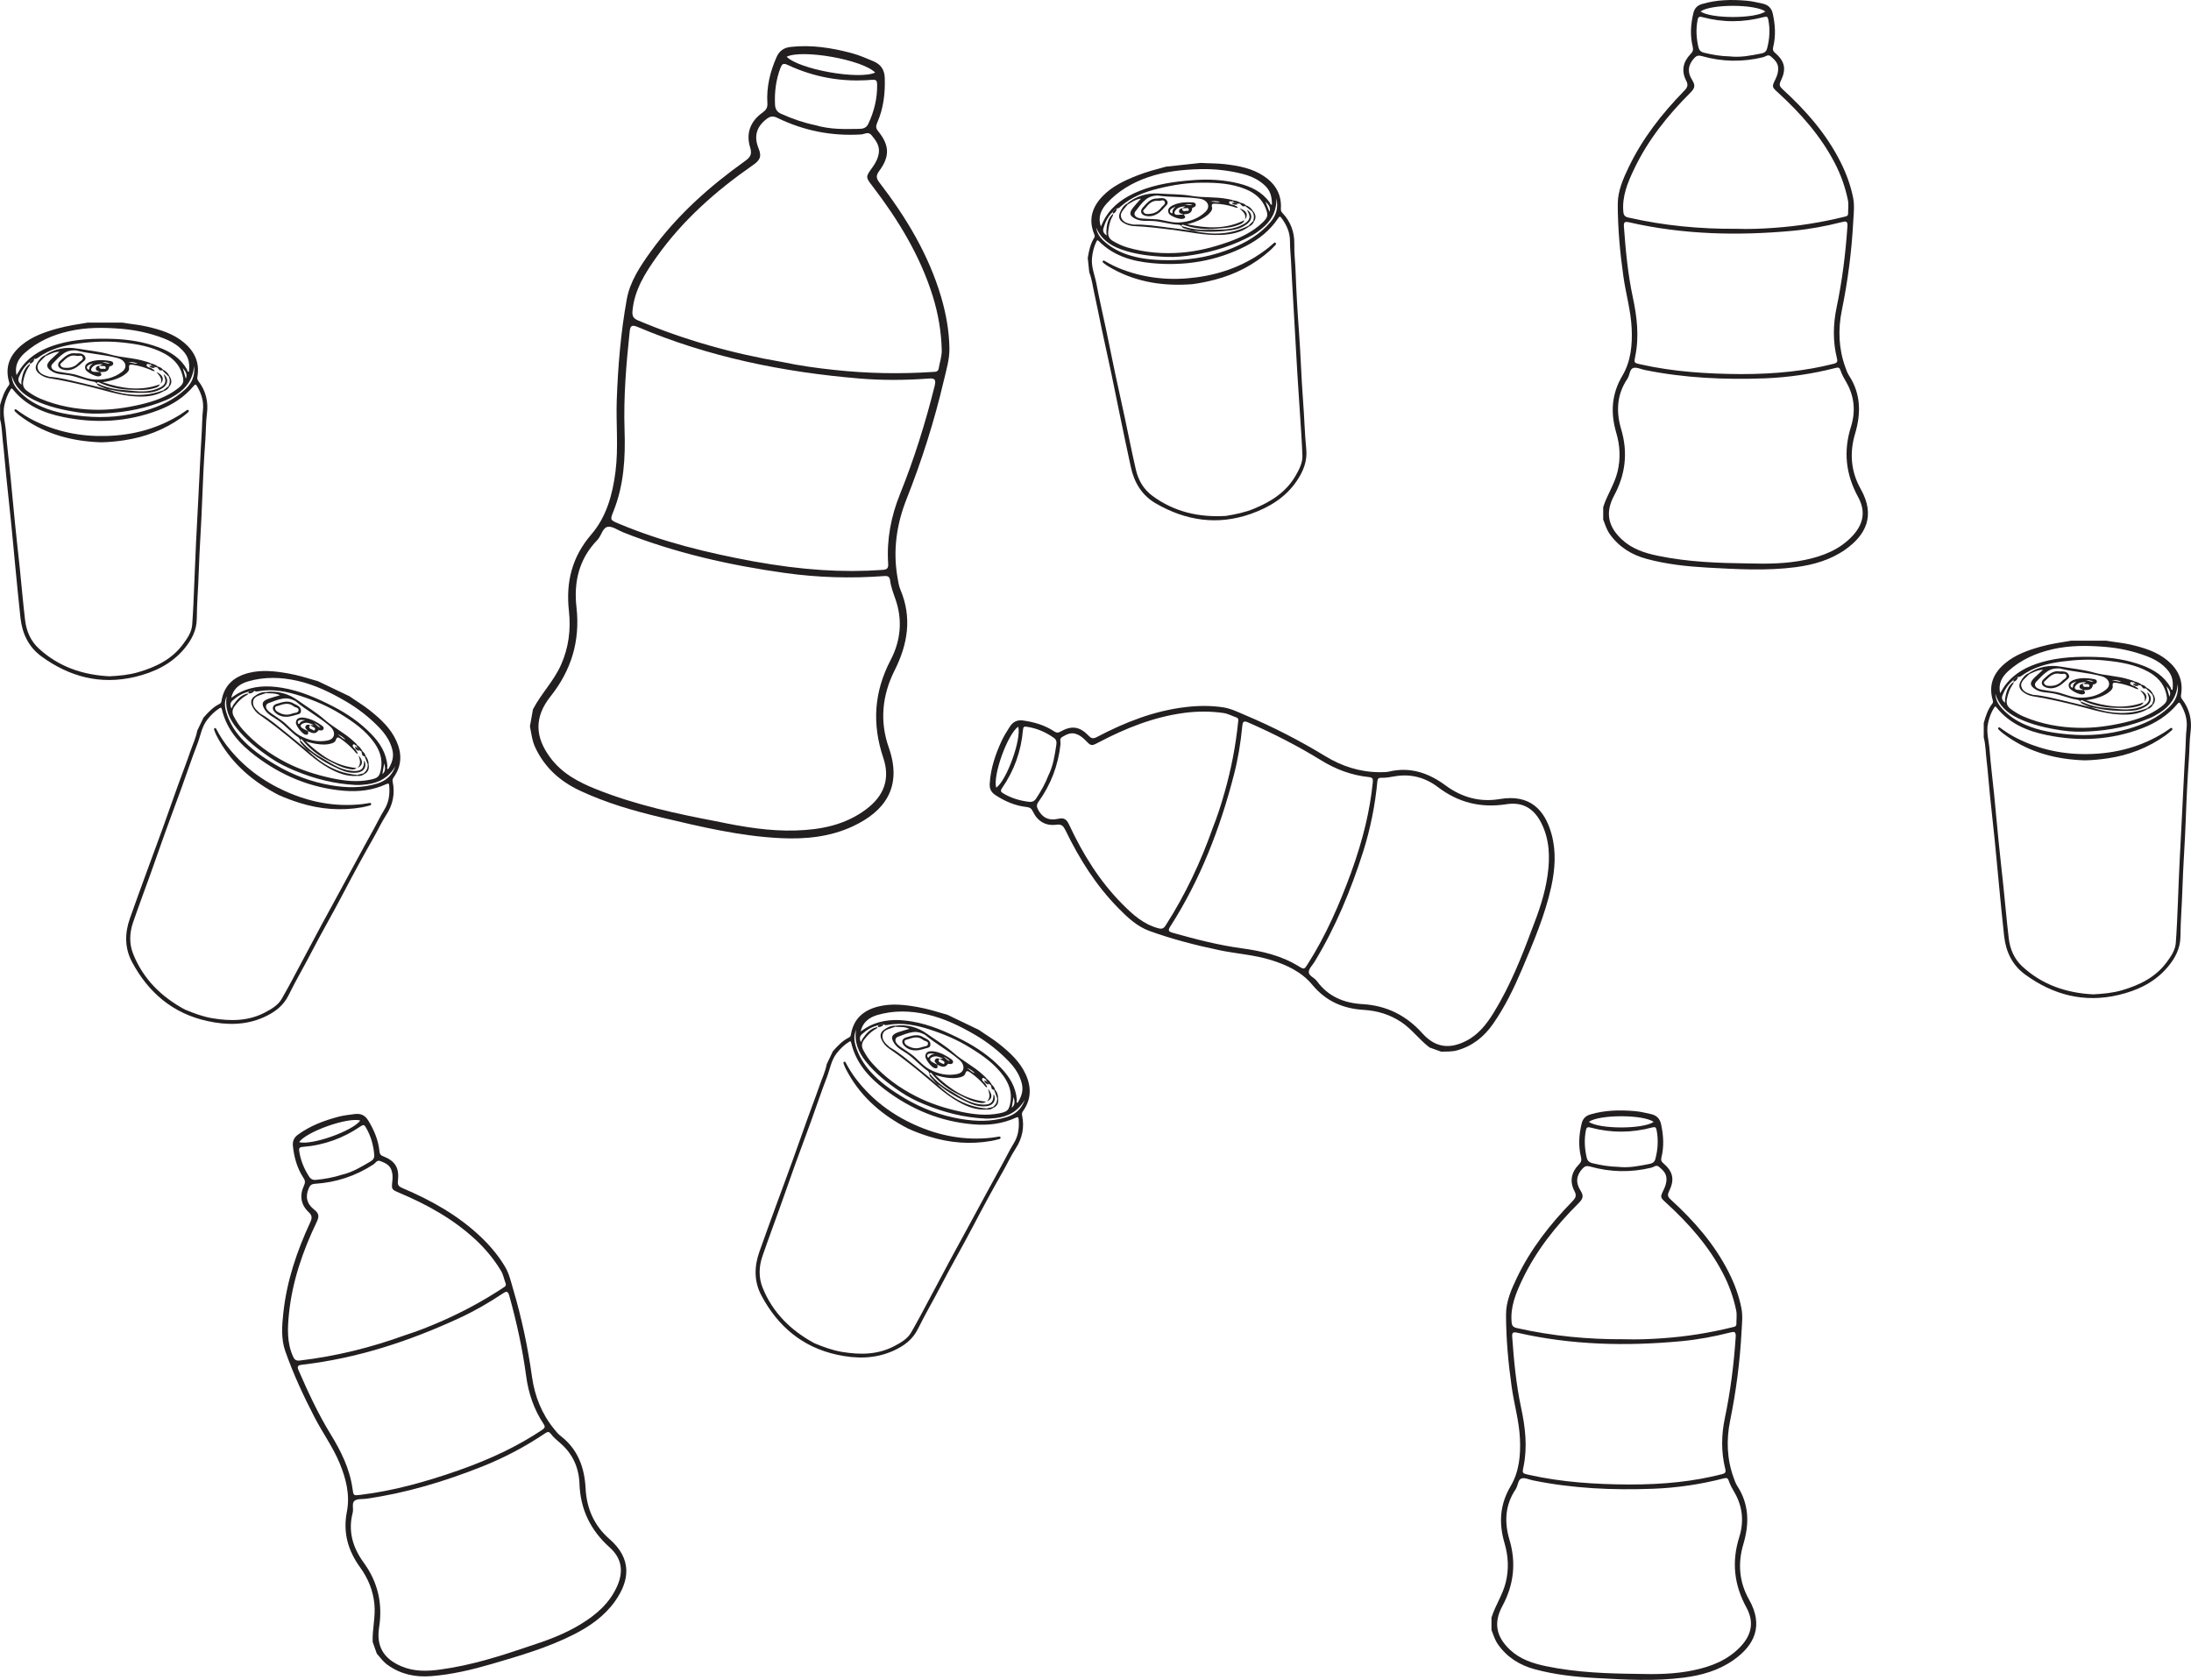 <?xml version="1.0" encoding="UTF-8"?>
<svg xmlns="http://www.w3.org/2000/svg" xmlns:xlink="http://www.w3.org/1999/xlink" width="208.76pt" height="160.067pt" viewBox="0 0 208.76 160.067" version="1.1">
<defs>
<clipPath id="clip1">
  <path d="M 189 61 L 208.762 61 L 208.762 96 L 189 96 Z M 189 61 "/>
</clipPath>
<clipPath id="clip2">
  <path d="M 142 105 L 168 105 L 168 160.066 L 142 160.066 Z M 142 105 "/>
</clipPath>
</defs>
<g id="surface1">
<path style=" stroke:none;fill-rule:evenodd;fill:rgb(13.73%,12.16%,12.549%);fill-opacity:1;" d="M 17.703 36.082 C 17.895 35.664 17.664 35.367 17.418 35.074 C 17.512 35.41 17.609 35.746 17.703 36.082 M 1.121 35.785 C 1.141 36.32 1.324 36.73 1.746 37.191 C 2.379 37.895 3.148 38.406 4.02 38.773 C 5.324 39.328 6.695 39.547 8.105 39.672 C 10.031 39.844 11.914 39.68 13.766 39.148 C 15.203 38.734 16.547 38.125 17.664 37.082 C 18.297 36.496 18.59 35.801 18.496 34.863 C 18.387 36.133 17.754 36.996 16.766 37.617 C 16.473 37.797 16.176 37.973 15.863 38.105 C 13.996 38.895 12.039 39.285 10.027 39.387 C 9.18 39.434 8.328 39.426 7.484 39.297 C 6.027 39.078 4.594 38.762 3.262 38.117 C 2.262 37.629 1.445 36.941 1.121 35.785 M 1.574 35.75 C 1.742 35.48 1.887 35.207 2.074 34.957 C 2.957 33.801 4.176 33.18 5.531 32.789 C 7.23 32.297 8.973 32.242 10.723 32.289 C 12.23 32.336 13.711 32.57 15.125 33.098 C 16.234 33.508 17.203 34.125 17.809 35.191 C 17.855 35.273 17.832 35.438 18.004 35.426 C 18.113 34.375 17.898 33.809 17.125 33.125 C 16.668 32.719 16.133 32.441 15.566 32.227 C 14.277 31.738 12.949 31.445 11.578 31.332 C 9.895 31.191 8.219 31.18 6.566 31.559 C 5 31.914 3.566 32.551 2.355 33.629 C 1.723 34.195 1.379 34.871 1.574 35.75 M 10.441 64.441 C 11.387 64.391 12.297 64.305 13.18 64.047 C 14.855 63.559 16.383 62.82 17.449 61.367 C 17.855 60.812 18.262 60.234 18.312 59.531 C 18.406 58.246 18.461 56.953 18.508 55.668 C 18.609 52.977 18.742 50.285 18.891 47.594 C 19.008 45.43 19.094 43.258 19.227 41.094 C 19.27 40.426 19.258 39.75 19.336 39.09 C 19.43 38.25 19.191 37.516 18.781 36.809 C 18.664 36.609 18.613 36.586 18.453 36.777 C 17.555 37.859 16.398 38.59 15.102 39.082 C 12.141 40.215 9.098 40.371 6.012 39.734 C 4.152 39.348 2.453 38.641 1.227 37.102 C 1.102 36.941 1.055 37.043 0.988 37.148 C 0.707 37.594 0.535 38.082 0.418 38.594 C 0.227 39.453 0.504 40.281 0.566 41.117 C 0.676 42.566 0.863 44.004 1.004 45.449 C 1.152 46.91 1.277 48.371 1.426 49.832 C 1.57 51.273 1.734 52.715 1.887 54.156 C 2.055 55.812 2.199 57.469 2.395 59.117 C 2.52 60.148 2.926 61.086 3.699 61.793 C 5.609 63.551 7.918 64.316 10.441 64.441 M 2.844 34.484 C 2.359 34.863 2.035 35.359 1.805 35.922 C 1.688 36.207 1.758 36.426 2.043 36.652 C 2.043 36.473 2.027 36.355 2.047 36.246 C 2.152 35.641 2.305 35.059 2.848 34.668 C 2.887 34.801 2.793 34.883 2.73 34.973 C 2.461 35.375 2.32 35.82 2.223 36.285 C 2.137 36.676 2.227 36.98 2.555 37.23 C 2.961 37.535 3.391 37.797 3.859 37.992 C 5.5 38.68 7.227 39 8.996 39.043 C 10.496 39.082 11.984 38.875 13.445 38.531 C 14.688 38.234 15.887 37.828 16.918 37.035 C 17.492 36.59 17.559 36.402 17.371 35.703 C 17.121 34.773 16.504 34.152 15.691 33.703 C 14.422 33.004 13.027 32.777 11.613 32.629 C 10.227 32.484 8.844 32.547 7.465 32.73 C 6.098 32.91 4.781 33.246 3.637 34.07 C 3.527 34.145 3.422 34.227 3.281 34.188 C 3.102 34.238 2.941 34.316 2.844 34.484 M 11.676 30.742 C 12.445 30.879 13.223 30.938 13.984 31.113 C 15.262 31.41 16.512 31.781 17.539 32.648 C 18.547 33.496 19.039 34.562 18.809 35.895 C 18.781 36.059 18.801 36.18 18.898 36.301 C 19.613 37.227 19.867 38.285 19.715 39.434 C 19.609 40.262 19.625 41.094 19.566 41.922 C 19.426 43.875 19.328 45.832 19.258 47.785 C 19.184 50.004 19.008 52.215 18.938 54.434 C 18.895 55.934 18.762 57.43 18.75 58.934 C 18.742 60.078 18.242 61 17.535 61.844 C 16.301 63.301 14.668 64.066 12.855 64.5 C 9.57 65.273 6.617 64.492 3.941 62.539 C 2.719 61.645 2.113 60.359 1.949 58.867 C 1.777 57.297 1.629 55.723 1.473 54.152 C 1.332 52.691 1.203 51.23 1.055 49.773 C 0.91 48.328 0.746 46.887 0.602 45.445 C 0.484 44.309 0.402 43.172 0.27 42.039 C 0.191 41.348 0.191 40.641 0.008 39.961 L 0.008 38.59 C 0.195 37.93 0.402 37.277 0.832 36.73 C 0.934 36.605 0.891 36.484 0.855 36.363 C 0.453 34.934 0.953 33.805 2.047 32.895 C 3.043 32.059 4.242 31.645 5.477 31.301 C 6.418 31.039 7.383 30.902 8.344 30.742 Z M 11.676 30.742 "/>
<path style=" stroke:none;fill-rule:evenodd;fill:rgb(13.73%,12.16%,12.549%);fill-opacity:1;" d="M 2.855 34.66 C 2.852 34.602 2.848 34.543 2.844 34.484 C 2.941 34.316 3.102 34.238 3.281 34.188 C 3.227 34.426 3.09 34.586 2.855 34.66 "/>
<path style=" stroke:none;fill-rule:evenodd;fill:rgb(13.73%,12.16%,12.549%);fill-opacity:1;" d="M 9.633 42.145 C 7.004 42.059 4.492 41.438 2.262 39.879 C 1.98 39.684 1.703 39.48 1.461 39.234 C 1.406 39.18 1.332 39.113 1.406 39.027 C 1.484 38.941 1.555 39.023 1.613 39.066 C 2.113 39.441 2.637 39.77 3.191 40.051 C 5.367 41.141 7.676 41.605 10.098 41.543 C 12.641 41.477 15.023 40.848 17.195 39.492 C 17.359 39.387 17.52 39.273 17.684 39.164 C 17.773 39.102 17.883 38.977 17.973 39.109 C 18.047 39.227 17.895 39.305 17.816 39.375 C 17.656 39.516 17.488 39.648 17.316 39.77 C 15.668 40.949 13.828 41.652 11.828 41.953 C 11.117 42.059 10.402 42.129 9.633 42.145 "/>
<path style=" stroke:none;fill-rule:evenodd;fill:rgb(13.73%,12.16%,12.549%);fill-opacity:1;" d="M 12.219 34.527 C 12.516 34.504 12.789 34.711 13.113 34.617 C 12.809 34.547 12.523 34.438 12.219 34.527 M 7.16 33.383 C 6.738 33.371 6.41 33.453 6.113 33.641 C 5.68 33.922 5.352 34.305 5 34.668 C 4.809 34.867 4.879 35.137 5.137 35.273 C 5.289 35.355 5.465 35.406 5.645 35.43 C 6 35.477 6.352 35.551 6.703 35.598 C 7.496 35.699 8.207 36.121 9.016 36.164 C 9.973 36.215 10.863 36.016 11.633 35.426 C 12.109 35.062 12.047 34.535 11.523 34.238 C 11.41 34.176 11.281 34.141 11.156 34.105 C 9.883 33.773 8.559 33.723 7.281 33.395 C 7.219 33.379 7.152 33.383 7.16 33.383 M 4.289 33.84 C 5.234 33.219 6.312 33.023 7.371 33.215 C 8.406 33.398 9.469 33.484 10.477 33.773 C 11.594 34.09 12.762 34.086 13.863 34.438 C 14.031 34.492 14.207 34.527 14.363 34.621 C 14.336 34.652 14.312 34.68 14.289 34.711 C 14.176 34.746 13.961 34.539 13.969 34.848 C 14.074 35.004 14.254 35.02 14.41 35.074 C 14.504 35.188 14.695 35.191 14.738 35.363 C 14.566 35.379 14.434 35.273 14.285 35.215 C 13.773 35.004 13.25 34.852 12.699 34.762 C 12.387 34.715 12.254 34.727 12.301 35.086 C 12.328 35.293 12.172 35.449 12.023 35.578 C 11.762 35.809 11.457 35.957 11.137 36.082 C 10.695 36.254 10.234 36.355 9.762 36.418 C 11.574 37.012 13.387 37.309 15.234 36.617 C 15.098 36.934 14.785 36.961 14.512 37.035 C 13.859 37.207 13.188 37.145 12.523 37.137 C 11.445 37.125 10.406 36.902 9.426 36.438 C 9.297 36.379 9.25 36.41 9.227 36.531 C 9.148 36.48 9.07 36.395 8.984 36.379 C 8.164 36.258 7.406 35.914 6.594 35.758 C 6.059 35.66 5.488 35.703 4.992 35.41 C 4.395 35.055 4.344 34.758 4.832 34.273 C 5.082 34.023 5.352 33.797 5.66 33.512 C 5.133 33.52 4.758 33.758 4.359 33.926 C 4.336 33.898 4.312 33.867 4.289 33.84 "/>
<path style=" stroke:none;fill-rule:evenodd;fill:rgb(13.73%,12.16%,12.549%);fill-opacity:1;" d="M 15.633 37.258 C 14.77 37.762 13.824 37.832 12.855 37.77 C 11.336 37.672 9.898 37.164 8.43 36.816 C 7.199 36.523 5.969 36.234 4.719 36.043 C 4.344 35.988 3.996 35.832 3.707 35.586 C 3.383 35.312 3.316 34.996 3.52 34.629 C 3.703 34.301 3.926 34 4.289 33.84 C 4.312 33.867 4.336 33.898 4.359 33.926 C 4.301 33.98 4.234 34.027 4.18 34.09 C 3.895 34.391 3.465 34.676 3.598 35.137 C 3.742 35.629 4.25 35.773 4.711 35.902 C 4.727 35.906 4.746 35.906 4.762 35.906 C 5.75 35.98 6.707 36.246 7.668 36.465 C 8.551 36.668 9.426 36.895 10.305 37.113 C 12.055 37.707 13.809 37.863 15.57 37.18 C 15.594 37.207 15.613 37.23 15.633 37.258 "/>
<path style=" stroke:none;fill-rule:evenodd;fill:rgb(13.73%,12.16%,12.549%);fill-opacity:1;" d="M 16.129 35.809 C 16.367 36.16 16.414 36.508 16.125 36.852 C 16.102 36.832 16.078 36.812 16.055 36.793 C 16.199 36.484 16.227 36.176 16.062 35.867 C 16.082 35.848 16.105 35.828 16.129 35.809 "/>
<path style=" stroke:none;fill-rule:evenodd;fill:rgb(13.73%,12.16%,12.549%);fill-opacity:1;" d="M 15.531 35.223 C 15.801 35.348 16 35.543 16.129 35.809 C 16.105 35.828 16.082 35.848 16.059 35.867 C 15.863 35.676 15.664 35.484 15.469 35.297 C 15.488 35.27 15.512 35.246 15.531 35.223 "/>
<path style=" stroke:none;fill-rule:evenodd;fill:rgb(13.73%,12.16%,12.549%);fill-opacity:1;" d="M 14.359 34.621 C 14.613 34.668 14.836 34.777 15.043 34.922 C 15.02 34.949 14.996 34.977 14.977 35.004 C 14.887 34.988 14.801 34.973 14.715 34.961 C 14.648 34.926 14.582 34.891 14.512 34.859 C 14.438 34.809 14.363 34.758 14.289 34.711 C 14.312 34.68 14.336 34.652 14.359 34.621 "/>
<path style=" stroke:none;fill-rule:evenodd;fill:rgb(13.73%,12.16%,12.549%);fill-opacity:1;" d="M 15.043 34.922 C 15.234 34.973 15.402 35.066 15.531 35.223 C 15.512 35.246 15.488 35.27 15.469 35.293 C 15.387 35.293 15.301 35.293 15.219 35.289 C 15.18 35.242 15.141 35.199 15.105 35.156 C 15.062 35.105 15.02 35.055 14.977 35.004 C 14.996 34.977 15.02 34.949 15.043 34.922 "/>
<path style=" stroke:none;fill-rule:evenodd;fill:rgb(13.73%,12.16%,12.549%);fill-opacity:1;" d="M 16.125 36.852 C 16.016 37.055 15.852 37.188 15.633 37.258 C 15.613 37.23 15.594 37.203 15.57 37.18 C 15.73 37.051 15.891 36.922 16.055 36.793 C 16.078 36.812 16.102 36.832 16.125 36.852 "/>
<path style=" stroke:none;fill-rule:evenodd;fill:rgb(13.73%,12.16%,12.549%);fill-opacity:1;" d="M 14.434 35.043 C 14.375 34.965 14.238 34.973 14.223 34.852 C 14.32 34.852 14.418 34.855 14.512 34.859 C 14.582 34.891 14.648 34.926 14.715 34.957 C 14.719 34.996 14.719 35.031 14.723 35.066 C 14.625 35.059 14.531 35.051 14.434 35.043 "/>
<path style=" stroke:none;fill-rule:evenodd;fill:rgb(13.73%,12.16%,12.549%);fill-opacity:1;" d="M 9.688 34.527 C 9.938 34.473 10.168 34.715 10.465 34.621 C 10.211 34.543 9.973 34.453 9.688 34.527 M 8.859 34.617 C 8.68 34.703 8.469 34.719 8.336 34.879 C 8.266 34.961 8.25 35.055 8.328 35.141 C 8.359 35.176 8.41 35.227 8.438 35.223 C 8.543 35.195 8.5 35.09 8.52 35.02 C 8.574 34.828 8.727 34.738 8.859 34.617 M 9.527 35.441 C 9.727 35.684 9.699 35.801 9.441 35.859 C 9.145 35.922 8.25 35.477 8.145 35.195 C 8.062 34.98 8.102 34.785 8.301 34.633 C 8.461 34.516 8.641 34.449 8.832 34.402 C 9.391 34.266 9.957 34.301 10.516 34.398 C 10.641 34.422 10.785 34.473 10.789 34.637 C 10.793 34.766 10.695 34.832 10.582 34.875 C 10.523 34.895 10.418 34.91 10.414 34.938 C 10.332 35.488 9.914 35.441 9.523 35.453 C 9.398 35.328 9.105 35.359 9.133 35.105 C 9.156 34.91 9.332 34.836 9.531 34.855 C 9.5 34.895 9.438 34.941 9.445 34.969 C 9.539 35.254 9.793 35.094 9.973 35.152 C 10.047 35.172 10.09 35.086 10.074 35.023 C 10.027 34.812 9.844 34.902 9.715 34.875 C 9.652 34.859 9.586 34.867 9.52 34.863 C 9.547 34.742 9.695 34.801 9.758 34.691 C 9.391 34.695 9.043 34.703 8.789 35 C 8.598 35.223 8.664 35.395 8.953 35.426 C 9.141 35.449 9.336 35.438 9.527 35.441 "/>
<path style=" stroke:none;fill-rule:evenodd;fill:rgb(13.73%,12.16%,12.549%);fill-opacity:1;" d="M 7.281 33.902 C 6.676 33.762 6.301 34.141 5.926 34.508 C 5.84 34.594 5.684 34.66 5.77 34.824 C 5.836 34.961 5.957 35.023 6.121 35.039 C 6.656 35.094 7.125 34.973 7.492 34.562 C 7.637 34.402 7.957 34.312 7.883 34.059 C 7.797 33.773 7.484 33.961 7.281 33.902 M 7.223 33.668 C 7.332 33.668 7.414 33.668 7.496 33.668 C 7.777 33.672 8.023 33.762 8.129 34.039 C 8.223 34.297 7.98 34.41 7.832 34.547 C 7.516 34.852 7.176 35.129 6.73 35.238 C 6.43 35.309 6.141 35.281 5.867 35.168 C 5.496 35.016 5.426 34.668 5.723 34.398 C 6.156 34.004 6.574 33.562 7.223 33.668 "/>
<path style=" stroke:none;fill-rule:evenodd;fill:rgb(13.73%,12.16%,12.549%);fill-opacity:1;" d="M 14.891 35.445 C 15.539 35.719 15.691 36.145 15.301 36.562 C 15.504 36.066 15.164 35.77 14.891 35.445 "/>
<path style=" stroke:none;fill-rule:evenodd;fill:rgb(13.73%,12.16%,12.549%);fill-opacity:1;" d="M 15.586 35.641 C 16.07 36.027 16.047 36.609 15.516 36.961 C 15.043 37.273 14.504 37.41 13.945 37.43 C 12.836 37.461 11.73 37.402 10.645 37.152 C 10.535 37.125 10.418 37.129 10.305 37.121 C 10.07 37.031 9.832 36.949 9.605 36.844 C 9.453 36.777 9.266 36.73 9.223 36.527 C 9.98 36.859 10.77 37.094 11.602 37.148 C 12.676 37.223 13.762 37.469 14.832 37.094 C 14.98 37.039 15.137 36.988 15.277 36.91 C 15.773 36.637 15.863 36.348 15.641 35.824 C 15.617 35.766 15.605 35.703 15.586 35.641 "/>
<path style=" stroke:none;fill-rule:evenodd;fill:rgb(13.73%,12.16%,12.549%);fill-opacity:1;" d="M 36.43 73.766 C 36.781 73.473 36.703 73.105 36.609 72.734 C 36.551 73.078 36.488 73.422 36.43 73.766 M 21.605 66.328 C 21.391 66.824 21.379 67.27 21.559 67.867 C 21.828 68.777 22.301 69.57 22.926 70.277 C 23.863 71.34 25.008 72.133 26.223 72.852 C 27.883 73.84 29.656 74.508 31.555 74.828 C 33.031 75.078 34.504 75.105 35.961 74.652 C 36.785 74.395 37.352 73.895 37.672 73.008 C 37.023 74.105 36.082 74.609 34.922 74.742 C 34.582 74.781 34.234 74.812 33.895 74.797 C 31.875 74.695 29.938 74.203 28.078 73.426 C 27.297 73.102 26.531 72.727 25.824 72.246 C 24.605 71.422 23.449 70.52 22.527 69.359 C 21.836 68.488 21.395 67.512 21.605 66.328 M 22.027 66.492 C 22.297 66.324 22.543 66.137 22.82 65.996 C 24.117 65.332 25.484 65.301 26.879 65.535 C 28.621 65.824 30.219 66.527 31.773 67.328 C 33.113 68.023 34.348 68.871 35.395 69.961 C 36.219 70.812 36.824 71.781 36.91 73.008 C 36.918 73.102 36.824 73.238 36.984 73.301 C 37.535 72.402 37.586 71.797 37.184 70.848 C 36.949 70.285 36.586 69.801 36.168 69.363 C 35.219 68.367 34.148 67.527 32.957 66.832 C 31.5 65.98 29.996 65.246 28.34 64.871 C 26.773 64.516 25.207 64.469 23.648 64.922 C 22.832 65.156 22.23 65.617 22.027 66.492 M 17.625 96.199 C 18.504 96.562 19.359 96.879 20.266 97.027 C 21.988 97.312 23.684 97.305 25.277 96.457 C 25.879 96.133 26.496 95.785 26.844 95.172 C 27.484 94.055 28.09 92.914 28.691 91.773 C 29.945 89.391 31.23 87.023 32.523 84.66 C 33.566 82.754 34.582 80.836 35.641 78.941 C 35.965 78.359 36.25 77.746 36.602 77.18 C 37.051 76.465 37.152 75.699 37.086 74.883 C 37.07 74.656 37.031 74.613 36.805 74.715 C 35.527 75.305 34.168 75.461 32.785 75.348 C 29.629 75.086 26.816 73.914 24.309 72.004 C 22.797 70.855 21.574 69.484 21.133 67.562 C 21.086 67.367 21.004 67.434 20.895 67.5 C 20.449 67.781 20.082 68.148 19.758 68.562 C 19.215 69.25 19.105 70.117 18.801 70.902 C 18.273 72.254 17.82 73.629 17.324 74.996 C 16.824 76.375 16.305 77.75 15.809 79.129 C 15.316 80.492 14.844 81.863 14.355 83.23 C 13.793 84.793 13.207 86.352 12.668 87.922 C 12.336 88.906 12.301 89.926 12.691 90.898 C 13.652 93.309 15.402 95 17.625 96.199 M 23.719 65.902 C 23.117 66.035 22.613 66.34 22.16 66.75 C 21.93 66.957 21.902 67.184 22.059 67.512 C 22.137 67.348 22.176 67.238 22.238 67.148 C 22.594 66.645 22.988 66.188 23.645 66.07 C 23.625 66.207 23.504 66.238 23.406 66.293 C 22.992 66.535 22.672 66.879 22.383 67.258 C 22.137 67.57 22.082 67.887 22.273 68.254 C 22.508 68.703 22.781 69.125 23.117 69.504 C 24.305 70.836 25.723 71.867 27.297 72.672 C 28.637 73.355 30.066 73.812 31.531 74.133 C 32.781 74.402 34.039 74.555 35.312 74.285 C 36.02 74.133 36.164 73.988 36.297 73.281 C 36.473 72.332 36.184 71.504 35.645 70.75 C 34.805 69.57 33.641 68.766 32.43 68.02 C 31.242 67.289 29.969 66.746 28.645 66.316 C 27.336 65.887 26 65.621 24.613 65.867 C 24.484 65.895 24.355 65.918 24.238 65.824 C 24.059 65.793 23.883 65.793 23.719 65.902 M 33.305 66.344 C 33.938 66.797 34.613 67.188 35.223 67.676 C 36.25 68.496 37.215 69.371 37.766 70.598 C 38.309 71.797 38.293 72.969 37.508 74.074 C 37.414 74.211 37.379 74.324 37.414 74.48 C 37.656 75.625 37.43 76.688 36.797 77.656 C 36.344 78.355 35.996 79.117 35.586 79.836 C 34.613 81.535 33.68 83.258 32.773 84.992 C 31.75 86.957 30.633 88.875 29.613 90.848 C 28.926 92.18 28.156 93.473 27.5 94.824 C 26.996 95.855 26.145 96.469 25.145 96.922 C 23.402 97.703 21.598 97.691 19.777 97.293 C 16.48 96.578 14.152 94.594 12.586 91.676 C 11.867 90.34 11.879 88.918 12.379 87.504 C 12.902 86.016 13.445 84.531 13.988 83.047 C 14.488 81.668 15.004 80.297 15.504 78.914 C 15.996 77.555 16.469 76.18 16.961 74.816 C 17.348 73.742 17.766 72.684 18.133 71.605 C 18.359 70.945 18.668 70.309 18.797 69.613 C 18.992 69.203 19.191 68.789 19.391 68.375 C 19.844 67.863 20.309 67.367 20.938 67.059 C 21.082 66.988 21.094 66.863 21.113 66.738 C 21.371 65.273 22.309 64.473 23.688 64.121 C 24.949 63.801 26.211 63.945 27.469 64.168 C 28.434 64.34 29.359 64.633 30.297 64.906 C 31.301 65.383 32.301 65.863 33.305 66.344 "/>
<path style=" stroke:none;fill-rule:evenodd;fill:rgb(13.73%,12.16%,12.549%);fill-opacity:1;" d="M 23.652 66.066 C 23.676 66.012 23.699 65.957 23.719 65.902 C 23.883 65.793 24.059 65.793 24.242 65.824 C 24.09 66.016 23.898 66.098 23.652 66.066 "/>
<path style=" stroke:none;fill-rule:evenodd;fill:rgb(13.73%,12.16%,12.549%);fill-opacity:1;" d="M 26.531 75.742 C 24.199 74.531 22.199 72.883 20.863 70.516 C 20.695 70.219 20.531 69.914 20.422 69.59 C 20.395 69.516 20.359 69.422 20.461 69.379 C 20.566 69.336 20.598 69.441 20.633 69.508 C 20.918 70.055 21.25 70.578 21.629 71.07 C 23.117 72.996 25 74.41 27.211 75.402 C 29.531 76.441 31.953 76.902 34.5 76.621 C 34.691 76.598 34.887 76.562 35.082 76.535 C 35.188 76.52 35.344 76.453 35.363 76.609 C 35.383 76.746 35.211 76.754 35.109 76.781 C 34.902 76.84 34.695 76.887 34.488 76.926 C 32.488 77.273 30.527 77.113 28.594 76.516 C 27.906 76.305 27.234 76.059 26.531 75.742 "/>
<path style=" stroke:none;fill-rule:evenodd;fill:rgb(13.73%,12.16%,12.549%);fill-opacity:1;" d="M 32.156 69.988 C 32.434 70.102 32.594 70.402 32.922 70.461 C 32.68 70.262 32.473 70.043 32.156 69.988 M 28.09 66.773 C 27.711 66.582 27.383 66.512 27.031 66.555 C 26.523 66.621 26.059 66.824 25.582 67 C 25.328 67.094 25.27 67.371 25.445 67.605 C 25.551 67.746 25.684 67.867 25.836 67.965 C 26.137 68.16 26.422 68.379 26.719 68.574 C 27.391 69.008 27.852 69.695 28.559 70.086 C 29.402 70.543 30.293 70.75 31.238 70.551 C 31.828 70.426 32 69.926 31.652 69.43 C 31.582 69.328 31.477 69.238 31.379 69.152 C 30.375 68.305 29.203 67.684 28.195 66.84 C 28.145 66.797 28.082 66.77 28.09 66.773 M 25.301 65.945 C 26.422 65.793 27.48 66.086 28.352 66.715 C 29.207 67.328 30.125 67.863 30.914 68.559 C 31.781 69.328 32.836 69.828 33.676 70.621 C 33.809 70.742 33.949 70.852 34.047 71.004 C 34.012 71.02 33.977 71.035 33.941 71.051 C 33.828 71.031 33.723 70.758 33.594 71.039 C 33.625 71.223 33.777 71.312 33.898 71.43 C 33.93 71.574 34.102 71.66 34.07 71.836 C 33.906 71.773 33.828 71.625 33.723 71.504 C 33.352 71.094 32.945 70.73 32.488 70.414 C 32.227 70.23 32.102 70.184 31.988 70.531 C 31.922 70.73 31.715 70.801 31.523 70.855 C 31.191 70.953 30.852 70.953 30.508 70.926 C 30.035 70.891 29.578 70.781 29.125 70.633 C 30.5 71.953 32.008 73.008 33.973 73.18 C 33.711 73.406 33.418 73.297 33.141 73.246 C 32.477 73.113 31.898 72.77 31.301 72.477 C 30.336 72 29.492 71.352 28.809 70.508 C 28.723 70.398 28.668 70.406 28.594 70.508 C 28.543 70.426 28.512 70.316 28.438 70.266 C 27.754 69.801 27.215 69.16 26.551 68.672 C 26.109 68.348 25.578 68.141 25.258 67.664 C 24.871 67.086 24.953 66.801 25.605 66.57 C 25.938 66.453 26.281 66.363 26.68 66.242 C 26.199 66.023 25.758 66.074 25.328 66.051 C 25.32 66.016 25.312 65.98 25.301 65.945 "/>
<path style=" stroke:none;fill-rule:evenodd;fill:rgb(13.73%,12.16%,12.549%);fill-opacity:1;" d="M 34.055 73.93 C 33.059 74.012 32.176 73.664 31.328 73.191 C 30 72.445 28.922 71.367 27.75 70.422 C 26.766 69.625 25.781 68.832 24.734 68.117 C 24.422 67.906 24.18 67.617 24.02 67.27 C 23.848 66.883 23.926 66.566 24.27 66.324 C 24.574 66.105 24.906 65.93 25.301 65.945 C 25.312 65.98 25.32 66.016 25.328 66.051 C 25.254 66.078 25.172 66.094 25.098 66.121 C 24.711 66.273 24.195 66.344 24.117 66.816 C 24.035 67.324 24.434 67.672 24.793 67.988 C 24.805 67.996 24.82 68.008 24.836 68.016 C 25.695 68.504 26.441 69.16 27.215 69.773 C 27.922 70.336 28.613 70.922 29.312 71.496 C 30.633 72.785 32.148 73.688 34.031 73.832 C 34.039 73.867 34.047 73.898 34.055 73.93 "/>
<path style=" stroke:none;fill-rule:evenodd;fill:rgb(13.73%,12.16%,12.549%);fill-opacity:1;" d="M 35.129 72.84 C 35.191 73.254 35.082 73.59 34.676 73.777 C 34.66 73.746 34.648 73.723 34.633 73.691 C 34.898 73.48 35.055 73.211 35.039 72.859 C 35.07 72.852 35.102 72.848 35.129 72.84 "/>
<path style=" stroke:none;fill-rule:evenodd;fill:rgb(13.73%,12.16%,12.549%);fill-opacity:1;" d="M 34.844 72.047 C 35.031 72.277 35.125 72.543 35.129 72.84 C 35.102 72.848 35.07 72.852 35.043 72.859 C 34.945 72.602 34.852 72.348 34.754 72.09 C 34.785 72.078 34.812 72.062 34.844 72.047 "/>
<path style=" stroke:none;fill-rule:evenodd;fill:rgb(13.73%,12.16%,12.549%);fill-opacity:1;" d="M 34.047 71 C 34.254 71.152 34.41 71.348 34.531 71.566 C 34.5 71.582 34.469 71.598 34.434 71.613 C 34.363 71.562 34.293 71.512 34.223 71.461 C 34.176 71.402 34.129 71.34 34.082 71.281 C 34.035 71.203 33.988 71.129 33.941 71.055 C 33.977 71.035 34.012 71.02 34.047 71 "/>
<path style=" stroke:none;fill-rule:evenodd;fill:rgb(13.73%,12.16%,12.549%);fill-opacity:1;" d="M 34.531 71.566 C 34.68 71.699 34.797 71.855 34.844 72.047 C 34.812 72.062 34.785 72.078 34.754 72.09 C 34.68 72.051 34.605 72.012 34.531 71.977 C 34.516 71.918 34.504 71.859 34.488 71.805 C 34.469 71.742 34.453 71.676 34.434 71.613 C 34.469 71.598 34.5 71.582 34.531 71.566 "/>
<path style=" stroke:none;fill-rule:evenodd;fill:rgb(13.73%,12.16%,12.549%);fill-opacity:1;" d="M 34.676 73.777 C 34.488 73.91 34.281 73.961 34.055 73.93 C 34.047 73.898 34.039 73.867 34.031 73.832 C 34.234 73.785 34.434 73.738 34.633 73.691 C 34.648 73.719 34.66 73.746 34.676 73.777 "/>
<path style=" stroke:none;fill-rule:evenodd;fill:rgb(13.73%,12.16%,12.549%);fill-opacity:1;" d="M 33.93 71.414 C 33.914 71.32 33.781 71.27 33.824 71.148 C 33.91 71.191 33.996 71.234 34.082 71.281 C 34.129 71.34 34.176 71.402 34.223 71.461 C 34.207 71.492 34.195 71.527 34.18 71.559 C 34.098 71.512 34.016 71.461 33.93 71.414 "/>
<path style=" stroke:none;fill-rule:evenodd;fill:rgb(13.73%,12.16%,12.549%);fill-opacity:1;" d="M 29.875 68.898 C 30.121 68.957 30.227 69.273 30.535 69.32 C 30.34 69.137 30.164 68.957 29.875 68.898 M 29.09 68.621 C 28.891 68.621 28.691 68.547 28.504 68.633 C 28.402 68.676 28.352 68.754 28.383 68.863 C 28.395 68.91 28.418 68.977 28.445 68.98 C 28.555 69.008 28.559 68.891 28.605 68.836 C 28.738 68.688 28.918 68.676 29.09 68.621 M 29.336 69.656 C 29.41 69.957 29.336 70.051 29.074 69.992 C 28.781 69.918 28.168 69.133 28.191 68.836 C 28.211 68.605 28.332 68.441 28.574 68.395 C 28.77 68.355 28.965 68.375 29.152 68.418 C 29.719 68.535 30.215 68.809 30.676 69.141 C 30.777 69.215 30.887 69.32 30.82 69.473 C 30.77 69.59 30.652 69.609 30.531 69.598 C 30.469 69.594 30.367 69.559 30.352 69.582 C 30.039 70.043 29.68 69.82 29.324 69.66 C 29.266 69.496 28.988 69.398 29.125 69.18 C 29.23 69.016 29.418 69.02 29.59 69.129 C 29.547 69.148 29.469 69.168 29.465 69.195 C 29.426 69.492 29.727 69.457 29.859 69.586 C 29.914 69.637 29.996 69.578 30.012 69.512 C 30.059 69.301 29.852 69.305 29.746 69.223 C 29.699 69.18 29.637 69.16 29.578 69.129 C 29.652 69.031 29.762 69.148 29.867 69.078 C 29.531 68.918 29.215 68.777 28.859 68.938 C 28.59 69.055 28.574 69.238 28.82 69.391 C 28.984 69.492 29.164 69.57 29.336 69.656 "/>
<path style=" stroke:none;fill-rule:evenodd;fill:rgb(13.73%,12.16%,12.549%);fill-opacity:1;" d="M 27.973 67.293 C 27.488 66.906 26.988 67.086 26.488 67.254 C 26.375 67.293 26.207 67.289 26.211 67.473 C 26.215 67.625 26.297 67.73 26.438 67.816 C 26.895 68.102 27.371 68.191 27.875 67.98 C 28.078 67.898 28.406 67.957 28.449 67.695 C 28.496 67.402 28.133 67.434 27.973 67.293 M 28.023 67.059 C 28.121 67.105 28.195 67.141 28.27 67.176 C 28.52 67.301 28.703 67.488 28.676 67.781 C 28.652 68.059 28.383 68.055 28.191 68.117 C 27.773 68.254 27.348 68.355 26.898 68.262 C 26.598 68.195 26.348 68.047 26.152 67.824 C 25.883 67.527 25.973 67.184 26.355 67.066 C 26.914 66.902 27.484 66.688 28.023 67.059 "/>
<path style=" stroke:none;fill-rule:evenodd;fill:rgb(13.73%,12.16%,12.549%);fill-opacity:1;" d="M 34.168 71.977 C 34.633 72.5 34.59 72.953 34.055 73.16 C 34.453 72.801 34.277 72.383 34.168 71.977 "/>
<path style=" stroke:none;fill-rule:evenodd;fill:rgb(13.73%,12.16%,12.549%);fill-opacity:1;" d="M 34.711 72.453 C 34.98 73.008 34.711 73.523 34.078 73.613 C 33.516 73.688 32.969 73.578 32.457 73.352 C 31.441 72.906 30.473 72.371 29.602 71.68 C 29.516 71.605 29.406 71.559 29.309 71.504 C 29.137 71.32 28.957 71.145 28.797 70.953 C 28.691 70.824 28.539 70.707 28.59 70.5 C 29.133 71.129 29.742 71.68 30.465 72.09 C 31.406 72.617 32.273 73.312 33.402 73.434 C 33.562 73.453 33.727 73.473 33.887 73.465 C 34.449 73.43 34.656 73.211 34.684 72.641 C 34.684 72.578 34.699 72.516 34.711 72.453 "/>
<path style=" stroke:none;fill-rule:evenodd;fill:rgb(13.73%,12.16%,12.549%);fill-opacity:1;" d="M 96.398 105.551 C 96.754 105.258 96.672 104.891 96.578 104.52 C 96.52 104.863 96.457 105.207 96.398 105.551 M 81.574 98.117 C 81.363 98.609 81.352 99.059 81.527 99.656 C 81.801 100.566 82.273 101.359 82.898 102.066 C 83.836 103.129 84.98 103.918 86.191 104.641 C 87.855 105.625 89.629 106.297 91.527 106.613 C 93 106.863 94.477 106.895 95.934 106.438 C 96.758 106.18 97.324 105.684 97.645 104.793 C 96.996 105.895 96.055 106.398 94.891 106.531 C 94.555 106.566 94.207 106.598 93.867 106.582 C 91.844 106.484 89.91 105.988 88.051 105.215 C 87.266 104.891 86.504 104.512 85.797 104.031 C 84.578 103.207 83.422 102.305 82.5 101.148 C 81.805 100.273 81.367 99.301 81.574 98.117 M 82 98.281 C 82.27 98.109 82.516 97.926 82.793 97.785 C 84.086 97.121 85.457 97.09 86.848 97.324 C 88.594 97.613 90.188 98.316 91.746 99.117 C 93.082 99.809 94.316 100.656 95.367 101.746 C 96.188 102.598 96.793 103.57 96.883 104.793 C 96.891 104.891 96.797 105.027 96.957 105.09 C 97.508 104.191 97.559 103.586 97.156 102.637 C 96.918 102.074 96.559 101.586 96.137 101.152 C 95.188 100.156 94.117 99.316 92.93 98.617 C 91.473 97.766 89.965 97.031 88.312 96.656 C 86.746 96.301 85.18 96.258 83.617 96.707 C 82.805 96.945 82.203 97.406 82 98.281 M 77.598 127.988 C 78.473 128.352 79.332 128.668 80.238 128.816 C 81.961 129.102 83.656 129.094 85.246 128.242 C 85.852 127.922 86.465 127.574 86.816 126.961 C 87.457 125.844 88.062 124.703 88.664 123.562 C 89.918 121.176 91.203 118.812 92.496 116.449 C 93.539 114.543 94.555 112.625 95.609 110.727 C 95.938 110.145 96.219 109.531 96.574 108.969 C 97.023 108.254 97.125 107.488 97.059 106.668 C 97.039 106.445 97.004 106.402 96.777 106.504 C 95.5 107.09 94.141 107.25 92.758 107.133 C 89.602 106.875 86.789 105.699 84.277 103.789 C 82.77 102.641 81.543 101.273 81.102 99.352 C 81.059 99.152 80.973 99.223 80.867 99.289 C 80.422 99.57 80.055 99.934 79.73 100.348 C 79.184 101.039 79.074 101.906 78.77 102.688 C 78.246 104.039 77.789 105.418 77.297 106.781 C 76.797 108.16 76.277 109.535 75.777 110.914 C 75.285 112.281 74.812 113.652 74.324 115.016 C 73.766 116.582 73.18 118.141 72.641 119.711 C 72.305 120.695 72.27 121.715 72.66 122.688 C 73.625 125.094 75.375 126.785 77.598 127.988 M 83.691 97.688 C 83.09 97.82 82.586 98.129 82.133 98.539 C 81.902 98.746 81.875 98.969 82.031 99.301 C 82.109 99.137 82.145 99.023 82.211 98.934 C 82.566 98.434 82.961 97.973 83.613 97.859 C 83.594 97.992 83.473 98.027 83.379 98.082 C 82.965 98.324 82.645 98.664 82.352 99.043 C 82.109 99.359 82.055 99.672 82.246 100.039 C 82.48 100.492 82.75 100.914 83.09 101.293 C 84.273 102.621 85.691 103.656 87.27 104.457 C 88.605 105.145 90.035 105.602 91.504 105.918 C 92.75 106.191 94.008 106.34 95.281 106.07 C 95.992 105.918 96.133 105.777 96.266 105.066 C 96.445 104.117 96.152 103.293 95.617 102.535 C 94.773 101.359 93.613 100.551 92.398 99.809 C 91.215 99.074 89.938 98.535 88.617 98.105 C 87.305 97.676 85.973 97.41 84.586 97.656 C 84.453 97.68 84.328 97.707 84.211 97.609 C 84.031 97.578 83.852 97.578 83.691 97.688 M 93.273 98.133 C 93.91 98.586 94.586 98.977 95.195 99.465 C 96.219 100.281 97.184 101.16 97.738 102.383 C 98.281 103.586 98.262 104.758 97.48 105.863 C 97.383 105.996 97.352 106.113 97.383 106.266 C 97.629 107.41 97.402 108.473 96.77 109.441 C 96.312 110.145 95.969 110.902 95.555 111.625 C 94.586 113.324 93.652 115.043 92.746 116.781 C 91.719 118.746 90.605 120.664 89.586 122.633 C 88.895 123.969 88.129 125.262 87.469 126.609 C 86.965 127.641 86.117 128.258 85.117 128.707 C 83.375 129.492 81.57 129.48 79.746 129.082 C 76.453 128.363 74.125 126.383 72.559 123.465 C 71.84 122.129 71.852 120.707 72.348 119.293 C 72.871 117.801 73.418 116.32 73.957 114.832 C 74.461 113.457 74.977 112.082 75.473 110.703 C 75.965 109.34 76.441 107.969 76.934 106.605 C 77.316 105.531 77.734 104.469 78.105 103.391 C 78.332 102.73 78.641 102.098 78.77 101.402 C 78.965 100.988 79.164 100.578 79.359 100.164 C 79.812 99.652 80.281 99.156 80.906 98.848 C 81.055 98.777 81.062 98.648 81.086 98.523 C 81.344 97.062 82.281 96.262 83.66 95.91 C 84.922 95.59 86.18 95.73 87.441 95.957 C 88.402 96.125 89.332 96.418 90.27 96.691 C 91.27 97.172 92.273 97.652 93.273 98.133 "/>
<path style=" stroke:none;fill-rule:evenodd;fill:rgb(13.73%,12.16%,12.549%);fill-opacity:1;" d="M 83.625 97.852 C 83.648 97.797 83.668 97.742 83.691 97.688 C 83.852 97.578 84.031 97.578 84.211 97.609 C 84.062 97.801 83.867 97.887 83.625 97.852 "/>
<path style=" stroke:none;fill-rule:evenodd;fill:rgb(13.73%,12.16%,12.549%);fill-opacity:1;" d="M 86.504 107.527 C 84.172 106.32 82.172 104.672 80.836 102.305 C 80.664 102.004 80.504 101.703 80.391 101.379 C 80.367 101.301 80.328 101.207 80.43 101.168 C 80.539 101.121 80.566 101.227 80.602 101.293 C 80.891 101.844 81.219 102.363 81.602 102.859 C 83.09 104.781 84.973 106.199 87.184 107.188 C 89.504 108.227 91.926 108.691 94.469 108.406 C 94.664 108.383 94.855 108.352 95.051 108.32 C 95.16 108.305 95.312 108.242 95.336 108.398 C 95.352 108.535 95.184 108.543 95.078 108.57 C 94.875 108.625 94.668 108.676 94.457 108.711 C 92.461 109.062 90.5 108.902 88.566 108.305 C 87.879 108.094 87.203 107.848 86.504 107.527 "/>
<path style=" stroke:none;fill-rule:evenodd;fill:rgb(13.73%,12.16%,12.549%);fill-opacity:1;" d="M 92.125 101.777 C 92.406 101.887 92.562 102.191 92.895 102.246 C 92.652 102.051 92.441 101.832 92.125 101.777 M 88.062 98.562 C 87.684 98.367 87.355 98.297 87.004 98.34 C 86.496 98.406 86.027 98.613 85.555 98.789 C 85.297 98.883 85.242 99.16 85.418 99.391 C 85.52 99.535 85.656 99.656 85.809 99.754 C 86.109 99.945 86.391 100.164 86.691 100.359 C 87.363 100.797 87.824 101.48 88.531 101.871 C 89.371 102.332 90.262 102.535 91.211 102.336 C 91.797 102.215 91.969 101.715 91.625 101.219 C 91.551 101.113 91.449 101.023 91.352 100.941 C 90.348 100.09 89.176 99.469 88.164 98.625 C 88.117 98.586 88.055 98.555 88.062 98.562 M 85.273 97.734 C 86.395 97.578 87.453 97.875 88.324 98.5 C 89.18 99.113 90.098 99.652 90.883 100.348 C 91.75 101.113 92.809 101.617 93.648 102.406 C 93.777 102.531 93.918 102.637 94.02 102.789 C 93.984 102.805 93.949 102.824 93.914 102.84 C 93.797 102.82 93.695 102.547 93.566 102.824 C 93.594 103.012 93.75 103.102 93.867 103.219 C 93.902 103.363 94.074 103.449 94.043 103.621 C 93.875 103.562 93.801 103.41 93.691 103.289 C 93.324 102.879 92.918 102.516 92.457 102.199 C 92.195 102.02 92.074 101.973 91.961 102.32 C 91.895 102.516 91.688 102.59 91.496 102.645 C 91.16 102.738 90.82 102.738 90.477 102.715 C 90.008 102.676 89.551 102.57 89.098 102.422 C 90.473 103.738 91.977 104.793 93.945 104.965 C 93.684 105.191 93.391 105.086 93.113 105.031 C 92.449 104.902 91.871 104.555 91.273 104.262 C 90.305 103.789 89.465 103.137 88.781 102.297 C 88.695 102.188 88.637 102.191 88.562 102.293 C 88.512 102.211 88.48 102.102 88.41 102.051 C 87.723 101.586 87.188 100.949 86.52 100.461 C 86.082 100.137 85.551 99.93 85.227 99.449 C 84.844 98.875 84.926 98.586 85.578 98.355 C 85.91 98.242 86.25 98.148 86.648 98.031 C 86.172 97.809 85.73 97.863 85.301 97.84 C 85.293 97.805 85.281 97.77 85.273 97.734 "/>
<path style=" stroke:none;fill-rule:evenodd;fill:rgb(13.73%,12.16%,12.549%);fill-opacity:1;" d="M 94.027 105.719 C 93.027 105.801 92.145 105.449 91.301 104.977 C 89.973 104.23 88.895 103.156 87.723 102.207 C 86.738 101.41 85.754 100.621 84.707 99.906 C 84.395 99.691 84.148 99.402 83.992 99.055 C 83.816 98.668 83.898 98.355 84.238 98.113 C 84.547 97.895 84.879 97.719 85.273 97.734 C 85.281 97.77 85.293 97.805 85.301 97.84 C 85.223 97.863 85.145 97.883 85.07 97.91 C 84.68 98.062 84.168 98.129 84.09 98.605 C 84.008 99.113 84.402 99.461 84.762 99.773 C 84.777 99.785 84.789 99.793 84.805 99.801 C 85.668 100.293 86.414 100.945 87.188 101.559 C 87.895 102.121 88.586 102.707 89.285 103.285 C 90.605 104.574 92.117 105.477 94.004 105.621 C 94.012 105.652 94.02 105.684 94.027 105.719 "/>
<path style=" stroke:none;fill-rule:evenodd;fill:rgb(13.73%,12.16%,12.549%);fill-opacity:1;" d="M 95.098 104.625 C 95.164 105.043 95.055 105.375 94.645 105.562 C 94.633 105.535 94.621 105.508 94.605 105.48 C 94.871 105.266 95.027 104.996 95.012 104.648 C 95.043 104.641 95.07 104.633 95.098 104.625 "/>
<path style=" stroke:none;fill-rule:evenodd;fill:rgb(13.73%,12.16%,12.549%);fill-opacity:1;" d="M 94.816 103.836 C 95.004 104.066 95.098 104.328 95.102 104.625 C 95.07 104.633 95.043 104.641 95.012 104.648 C 94.918 104.391 94.82 104.133 94.727 103.875 C 94.758 103.863 94.785 103.852 94.816 103.836 "/>
<path style=" stroke:none;fill-rule:evenodd;fill:rgb(13.73%,12.16%,12.549%);fill-opacity:1;" d="M 94.02 102.789 C 94.227 102.938 94.379 103.133 94.504 103.355 C 94.473 103.371 94.438 103.387 94.406 103.402 C 94.336 103.352 94.262 103.301 94.191 103.246 C 94.145 103.188 94.098 103.129 94.055 103.066 C 94.008 102.992 93.961 102.914 93.914 102.84 C 93.949 102.824 93.984 102.805 94.02 102.789 "/>
<path style=" stroke:none;fill-rule:evenodd;fill:rgb(13.73%,12.16%,12.549%);fill-opacity:1;" d="M 94.504 103.355 C 94.652 103.488 94.766 103.641 94.816 103.836 C 94.785 103.848 94.754 103.863 94.727 103.875 C 94.652 103.836 94.578 103.801 94.504 103.762 C 94.488 103.707 94.473 103.648 94.457 103.594 C 94.441 103.531 94.422 103.465 94.406 103.402 C 94.438 103.383 94.473 103.371 94.504 103.355 "/>
<path style=" stroke:none;fill-rule:evenodd;fill:rgb(13.73%,12.16%,12.549%);fill-opacity:1;" d="M 94.645 105.562 C 94.461 105.699 94.254 105.75 94.027 105.719 C 94.02 105.684 94.012 105.652 94.004 105.621 C 94.203 105.574 94.406 105.527 94.605 105.477 C 94.621 105.508 94.633 105.535 94.645 105.562 "/>
<path style=" stroke:none;fill-rule:evenodd;fill:rgb(13.73%,12.16%,12.549%);fill-opacity:1;" d="M 93.902 103.199 C 93.883 103.105 93.754 103.055 93.793 102.938 C 93.883 102.98 93.969 103.023 94.055 103.066 C 94.102 103.129 94.145 103.188 94.191 103.25 C 94.18 103.281 94.164 103.312 94.152 103.348 C 94.07 103.297 93.984 103.25 93.902 103.199 "/>
<path style=" stroke:none;fill-rule:evenodd;fill:rgb(13.73%,12.16%,12.549%);fill-opacity:1;" d="M 89.844 100.684 C 90.094 100.746 90.199 101.059 90.508 101.105 C 90.312 100.926 90.133 100.742 89.844 100.684 M 89.059 100.41 C 88.859 100.41 88.664 100.332 88.477 100.418 C 88.375 100.465 88.32 100.539 88.352 100.652 C 88.367 100.695 88.391 100.762 88.418 100.77 C 88.523 100.793 88.527 100.676 88.578 100.625 C 88.711 100.477 88.887 100.461 89.059 100.41 M 89.305 101.445 C 89.379 101.742 89.305 101.84 89.047 101.777 C 88.754 101.707 88.141 100.918 88.164 100.621 C 88.184 100.391 88.305 100.23 88.547 100.18 C 88.742 100.145 88.938 100.164 89.125 100.203 C 89.691 100.324 90.184 100.598 90.648 100.93 C 90.75 101 90.855 101.109 90.793 101.258 C 90.738 101.379 90.621 101.398 90.504 101.383 C 90.441 101.379 90.34 101.344 90.324 101.371 C 90.008 101.828 89.652 101.609 89.297 101.449 C 89.234 101.285 88.957 101.188 89.094 100.969 C 89.199 100.801 89.391 100.809 89.559 100.914 C 89.516 100.938 89.438 100.953 89.438 100.98 C 89.395 101.277 89.695 101.246 89.832 101.371 C 89.887 101.422 89.965 101.363 89.98 101.301 C 90.027 101.09 89.824 101.09 89.719 101.008 C 89.672 100.969 89.605 100.945 89.551 100.914 C 89.625 100.82 89.73 100.938 89.836 100.863 C 89.504 100.707 89.188 100.566 88.828 100.723 C 88.562 100.844 88.547 101.023 88.793 101.18 C 88.957 101.281 89.133 101.359 89.305 101.445 "/>
<path style=" stroke:none;fill-rule:evenodd;fill:rgb(13.73%,12.16%,12.549%);fill-opacity:1;" d="M 87.945 99.082 C 87.457 98.691 86.957 98.875 86.461 99.043 C 86.348 99.078 86.18 99.074 86.184 99.258 C 86.184 99.41 86.266 99.52 86.406 99.605 C 86.863 99.887 87.34 99.977 87.848 99.77 C 88.051 99.688 88.375 99.742 88.418 99.48 C 88.469 99.188 88.102 99.223 87.945 99.082 M 87.996 98.844 C 88.094 98.895 88.164 98.93 88.238 98.965 C 88.492 99.09 88.676 99.273 88.648 99.57 C 88.625 99.844 88.355 99.844 88.164 99.902 C 87.746 100.039 87.32 100.145 86.871 100.047 C 86.566 99.98 86.32 99.836 86.121 99.613 C 85.855 99.312 85.941 98.969 86.324 98.855 C 86.887 98.691 87.453 98.473 87.996 98.844 "/>
<path style=" stroke:none;fill-rule:evenodd;fill:rgb(13.73%,12.16%,12.549%);fill-opacity:1;" d="M 94.141 103.762 C 94.605 104.289 94.562 104.742 94.027 104.949 C 94.426 104.586 94.246 104.172 94.141 103.762 "/>
<path style=" stroke:none;fill-rule:evenodd;fill:rgb(13.73%,12.16%,12.549%);fill-opacity:1;" d="M 94.68 104.238 C 94.949 104.797 94.68 105.309 94.047 105.398 C 93.488 105.473 92.941 105.363 92.43 105.141 C 91.414 104.691 90.445 104.16 89.574 103.465 C 89.484 103.395 89.379 103.348 89.281 103.289 C 89.109 103.105 88.93 102.93 88.77 102.738 C 88.664 102.613 88.512 102.492 88.562 102.289 C 89.105 102.914 89.715 103.469 90.438 103.875 C 91.375 104.406 92.246 105.102 93.375 105.223 C 93.535 105.238 93.695 105.262 93.859 105.25 C 94.418 105.219 94.629 104.996 94.656 104.43 C 94.656 104.363 94.672 104.301 94.68 104.238 "/>
<path style=" stroke:none;fill-rule:evenodd;fill:rgb(13.73%,12.16%,12.549%);fill-opacity:1;" d="M 120.961 20.184 C 121.109 19.75 120.844 19.477 120.57 19.211 C 120.699 19.539 120.828 19.859 120.961 20.184 M 104.445 21.672 C 104.523 22.203 104.75 22.59 105.215 23.004 C 105.922 23.637 106.742 24.059 107.648 24.332 C 109.004 24.742 110.395 24.812 111.805 24.785 C 113.738 24.746 115.598 24.383 117.379 23.656 C 118.766 23.09 120.031 22.34 121.031 21.184 C 121.598 20.531 121.816 19.809 121.617 18.887 C 121.648 20.16 121.109 21.082 120.191 21.809 C 119.926 22.02 119.648 22.227 119.352 22.395 C 117.578 23.375 115.676 23.977 113.688 24.293 C 112.848 24.43 112 24.512 111.148 24.477 C 109.676 24.418 108.219 24.258 106.828 23.762 C 105.777 23.383 104.891 22.785 104.445 21.672 M 104.891 21.586 C 105.027 21.301 105.141 21.016 105.305 20.75 C 106.055 19.504 107.203 18.754 108.508 18.219 C 110.145 17.547 111.871 17.305 113.613 17.168 C 115.117 17.047 116.613 17.121 118.078 17.492 C 119.227 17.785 120.254 18.289 120.973 19.285 C 121.027 19.363 121.023 19.531 121.191 19.5 C 121.188 18.441 120.91 17.902 120.07 17.309 C 119.57 16.953 119.008 16.73 118.422 16.578 C 117.09 16.234 115.738 16.086 114.359 16.117 C 112.672 16.16 111.008 16.332 109.398 16.883 C 107.883 17.406 106.527 18.195 105.441 19.398 C 104.871 20.027 104.602 20.734 104.891 21.586 M 116.793 49.16 C 117.73 49.008 118.625 48.824 119.477 48.473 C 121.09 47.805 122.527 46.91 123.434 45.348 C 123.773 44.754 124.113 44.137 124.094 43.43 C 124.047 42.141 123.961 40.855 123.871 39.566 C 123.684 36.883 123.523 34.195 123.379 31.504 C 123.266 29.336 123.117 27.168 123.016 25 C 122.984 24.332 122.906 23.664 122.91 22.996 C 122.914 22.152 122.598 21.445 122.109 20.785 C 121.977 20.605 121.922 20.586 121.785 20.793 C 121.008 21.965 119.934 22.816 118.699 23.449 C 115.879 24.891 112.871 25.371 109.73 25.07 C 107.84 24.891 106.078 24.371 104.691 22.969 C 104.547 22.824 104.516 22.926 104.457 23.039 C 104.227 23.516 104.105 24.016 104.051 24.543 C 103.949 25.414 104.312 26.207 104.469 27.035 C 104.73 28.461 105.07 29.871 105.367 31.293 C 105.672 32.727 105.953 34.172 106.258 35.602 C 106.559 37.023 106.879 38.438 107.184 39.855 C 107.527 41.48 107.848 43.113 108.223 44.734 C 108.453 45.746 108.961 46.633 109.809 47.25 C 111.895 48.793 114.273 49.309 116.793 49.16 M 106.016 20.195 C 105.574 20.621 105.309 21.148 105.141 21.734 C 105.051 22.035 105.148 22.238 105.453 22.438 C 105.434 22.254 105.406 22.141 105.414 22.031 C 105.449 21.418 105.543 20.82 106.039 20.379 C 106.098 20.504 106.012 20.594 105.957 20.695 C 105.73 21.117 105.645 21.574 105.594 22.051 C 105.551 22.449 105.672 22.742 106.023 22.953 C 106.461 23.215 106.914 23.43 107.402 23.574 C 109.113 24.078 110.859 24.211 112.621 24.066 C 114.121 23.941 115.578 23.574 116.992 23.074 C 118.195 22.648 119.348 22.113 120.285 21.215 C 120.809 20.711 120.855 20.516 120.594 19.844 C 120.242 18.945 119.562 18.391 118.707 18.035 C 117.371 17.477 115.957 17.402 114.535 17.406 C 113.141 17.41 111.773 17.621 110.426 17.953 C 109.082 18.277 107.809 18.754 106.758 19.695 C 106.66 19.785 106.566 19.875 106.418 19.852 C 106.246 19.922 106.098 20.016 106.016 20.195 M 114.398 15.523 C 115.176 15.574 115.953 15.551 116.73 15.645 C 118.035 15.801 119.316 16.035 120.43 16.785 C 121.523 17.523 122.125 18.527 122.043 19.879 C 122.031 20.043 122.062 20.16 122.176 20.273 C 122.984 21.117 123.352 22.141 123.324 23.297 C 123.305 24.133 123.41 24.961 123.441 25.789 C 123.512 27.746 123.625 29.699 123.77 31.652 C 123.934 33.867 123.992 36.082 124.164 38.293 C 124.281 39.789 124.312 41.297 124.461 42.789 C 124.574 43.934 124.18 44.902 123.566 45.812 C 122.496 47.395 120.957 48.332 119.199 48.957 C 116.02 50.082 112.996 49.625 110.129 47.969 C 108.816 47.211 108.074 45.996 107.754 44.531 C 107.414 42.992 107.098 41.441 106.773 39.895 C 106.473 38.457 106.188 37.02 105.887 35.582 C 105.586 34.164 105.27 32.75 104.969 31.332 C 104.73 30.215 104.523 29.094 104.273 27.984 C 104.117 27.301 104.043 26.602 103.785 25.945 C 103.738 25.488 103.691 25.035 103.641 24.578 C 103.754 23.906 103.891 23.234 104.262 22.645 C 104.348 22.508 104.289 22.395 104.242 22.277 C 103.691 20.895 104.066 19.723 105.051 18.699 C 105.953 17.762 107.102 17.219 108.289 16.746 C 109.199 16.383 110.145 16.141 111.082 15.883 C 112.188 15.762 113.289 15.645 114.398 15.523 "/>
<path style=" stroke:none;fill-rule:evenodd;fill:rgb(13.73%,12.16%,12.549%);fill-opacity:1;" d="M 106.047 20.367 C 106.035 20.309 106.027 20.25 106.016 20.195 C 106.098 20.012 106.246 19.922 106.418 19.852 C 106.391 20.094 106.273 20.27 106.047 20.367 "/>
<path style=" stroke:none;fill-rule:evenodd;fill:rgb(13.73%,12.16%,12.549%);fill-opacity:1;" d="M 113.59 27.078 C 110.969 27.277 108.402 26.93 106.02 25.621 C 105.719 25.457 105.422 25.285 105.152 25.066 C 105.094 25.016 105.016 24.957 105.078 24.867 C 105.145 24.773 105.227 24.848 105.289 24.883 C 105.824 25.199 106.379 25.473 106.961 25.688 C 109.238 26.543 111.59 26.75 113.988 26.43 C 116.512 26.09 118.812 25.211 120.824 23.629 C 120.977 23.508 121.121 23.375 121.273 23.25 C 121.359 23.18 121.453 23.043 121.555 23.164 C 121.645 23.273 121.5 23.367 121.43 23.445 C 121.281 23.602 121.133 23.754 120.977 23.895 C 119.461 25.242 117.707 26.141 115.75 26.652 C 115.055 26.832 114.352 26.98 113.59 27.078 "/>
<path style=" stroke:none;fill-rule:evenodd;fill:rgb(13.73%,12.16%,12.549%);fill-opacity:1;" d="M 115.34 19.227 C 115.637 19.176 115.93 19.348 116.242 19.223 C 115.934 19.18 115.637 19.102 115.34 19.227 M 110.191 18.633 C 109.77 18.668 109.453 18.781 109.176 19.004 C 108.777 19.328 108.492 19.746 108.18 20.145 C 108.012 20.359 108.109 20.625 108.383 20.734 C 108.543 20.797 108.719 20.828 108.906 20.832 C 109.258 20.84 109.617 20.875 109.973 20.883 C 110.773 20.898 111.527 21.242 112.336 21.199 C 113.293 21.148 114.156 20.852 114.855 20.184 C 115.289 19.77 115.172 19.254 114.621 19.016 C 114.504 18.965 114.367 18.941 114.242 18.922 C 112.941 18.73 111.617 18.82 110.312 18.633 C 110.25 18.625 110.184 18.633 110.191 18.633 M 107.383 19.398 C 108.258 18.68 109.309 18.371 110.383 18.441 C 111.43 18.516 112.496 18.484 113.531 18.664 C 114.672 18.859 115.832 18.73 116.965 18.961 C 117.141 18.996 117.316 19.016 117.484 19.09 C 117.461 19.121 117.441 19.156 117.418 19.188 C 117.312 19.23 117.078 19.055 117.117 19.359 C 117.238 19.504 117.418 19.496 117.582 19.535 C 117.684 19.641 117.879 19.621 117.938 19.785 C 117.766 19.82 117.625 19.734 117.469 19.688 C 116.938 19.531 116.402 19.438 115.844 19.41 C 115.527 19.395 115.398 19.422 115.484 19.773 C 115.531 19.977 115.395 20.148 115.258 20.297 C 115.027 20.551 114.738 20.73 114.434 20.891 C 114.012 21.109 113.566 21.258 113.105 21.371 C 114.969 21.766 116.801 21.867 118.566 20.98 C 118.465 21.309 118.156 21.371 117.891 21.473 C 117.262 21.715 116.586 21.723 115.926 21.789 C 114.852 21.895 113.797 21.785 112.77 21.43 C 112.637 21.383 112.594 21.418 112.582 21.543 C 112.5 21.496 112.414 21.422 112.328 21.418 C 111.5 21.383 110.707 21.121 109.883 21.059 C 109.336 21.016 108.777 21.117 108.254 20.883 C 107.621 20.594 107.539 20.309 107.973 19.77 C 108.195 19.492 108.434 19.238 108.711 18.926 C 108.188 18.988 107.844 19.266 107.465 19.477 C 107.438 19.449 107.41 19.422 107.383 19.398 "/>
<path style=" stroke:none;fill-rule:evenodd;fill:rgb(13.73%,12.16%,12.549%);fill-opacity:1;" d="M 119.031 21.574 C 118.227 22.172 117.293 22.34 116.324 22.383 C 114.801 22.449 113.32 22.102 111.824 21.91 C 110.566 21.754 109.312 21.598 108.047 21.543 C 107.668 21.527 107.309 21.41 106.988 21.195 C 106.641 20.961 106.543 20.652 106.707 20.266 C 106.852 19.918 107.039 19.594 107.383 19.398 C 107.41 19.422 107.438 19.449 107.465 19.477 C 107.414 19.535 107.352 19.59 107.305 19.656 C 107.051 19.988 106.656 20.316 106.84 20.758 C 107.035 21.238 107.555 21.324 108.027 21.402 C 108.043 21.402 108.059 21.402 108.078 21.402 C 109.066 21.367 110.047 21.527 111.023 21.645 C 111.926 21.75 112.82 21.883 113.719 22.004 C 115.52 22.406 117.277 22.371 118.961 21.504 C 118.984 21.527 119.008 21.551 119.031 21.574 "/>
<path style=" stroke:none;fill-rule:evenodd;fill:rgb(13.73%,12.16%,12.549%);fill-opacity:1;" d="M 119.367 20.082 C 119.641 20.402 119.727 20.742 119.477 21.117 C 119.449 21.102 119.426 21.086 119.398 21.066 C 119.512 20.746 119.504 20.438 119.305 20.148 C 119.328 20.125 119.348 20.102 119.367 20.082 "/>
<path style=" stroke:none;fill-rule:evenodd;fill:rgb(13.73%,12.16%,12.549%);fill-opacity:1;" d="M 118.711 19.559 C 118.992 19.656 119.211 19.832 119.367 20.082 C 119.348 20.102 119.328 20.125 119.309 20.148 C 119.09 19.977 118.871 19.809 118.656 19.641 C 118.676 19.613 118.691 19.59 118.711 19.559 "/>
<path style=" stroke:none;fill-rule:evenodd;fill:rgb(13.73%,12.16%,12.549%);fill-opacity:1;" d="M 117.484 19.09 C 117.738 19.109 117.969 19.191 118.191 19.316 C 118.172 19.344 118.152 19.375 118.133 19.406 C 118.047 19.398 117.961 19.395 117.871 19.391 C 117.801 19.363 117.73 19.336 117.66 19.309 C 117.578 19.27 117.5 19.227 117.418 19.188 C 117.441 19.156 117.461 19.125 117.484 19.09 "/>
<path style=" stroke:none;fill-rule:evenodd;fill:rgb(13.73%,12.16%,12.549%);fill-opacity:1;" d="M 118.191 19.316 C 118.387 19.348 118.566 19.418 118.711 19.559 C 118.691 19.586 118.672 19.613 118.656 19.641 C 118.574 19.648 118.488 19.656 118.406 19.66 C 118.363 19.621 118.32 19.582 118.281 19.543 C 118.23 19.496 118.184 19.449 118.133 19.406 C 118.152 19.375 118.172 19.344 118.191 19.316 "/>
<path style=" stroke:none;fill-rule:evenodd;fill:rgb(13.73%,12.16%,12.549%);fill-opacity:1;" d="M 119.477 21.117 C 119.387 21.332 119.238 21.48 119.031 21.574 C 119.008 21.551 118.984 21.527 118.961 21.504 C 119.105 21.359 119.25 21.211 119.398 21.066 C 119.426 21.086 119.449 21.102 119.477 21.117 "/>
<path style=" stroke:none;fill-rule:evenodd;fill:rgb(13.73%,12.16%,12.549%);fill-opacity:1;" d="M 117.602 19.5 C 117.535 19.43 117.398 19.453 117.371 19.332 C 117.465 19.324 117.562 19.316 117.66 19.309 C 117.73 19.336 117.801 19.363 117.871 19.391 C 117.875 19.422 117.883 19.457 117.891 19.492 C 117.793 19.496 117.695 19.5 117.602 19.5 "/>
<path style=" stroke:none;fill-rule:evenodd;fill:rgb(13.73%,12.16%,12.549%);fill-opacity:1;" d="M 112.828 19.5 C 113.066 19.418 113.324 19.633 113.609 19.512 C 113.348 19.457 113.102 19.398 112.828 19.5 M 112.012 19.676 C 111.844 19.781 111.637 19.824 111.52 19.996 C 111.457 20.086 111.457 20.18 111.539 20.258 C 111.574 20.289 111.629 20.332 111.66 20.324 C 111.762 20.289 111.703 20.184 111.719 20.117 C 111.75 19.918 111.895 19.812 112.012 19.676 M 112.766 20.43 C 112.988 20.645 112.977 20.766 112.723 20.848 C 112.438 20.945 111.5 20.598 111.363 20.332 C 111.258 20.125 111.277 19.926 111.457 19.754 C 111.602 19.621 111.777 19.535 111.961 19.469 C 112.504 19.273 113.066 19.246 113.637 19.285 C 113.762 19.293 113.91 19.328 113.934 19.488 C 113.953 19.617 113.863 19.695 113.754 19.746 C 113.699 19.777 113.594 19.801 113.594 19.832 C 113.566 20.387 113.148 20.383 112.762 20.434 C 112.625 20.328 112.336 20.391 112.336 20.137 C 112.34 19.938 112.504 19.844 112.707 19.844 C 112.68 19.887 112.625 19.941 112.633 19.965 C 112.758 20.238 112.992 20.051 113.176 20.09 C 113.25 20.105 113.285 20.012 113.266 19.949 C 113.195 19.746 113.02 19.855 112.891 19.84 C 112.828 19.832 112.762 19.848 112.695 19.852 C 112.711 19.727 112.863 19.773 112.914 19.656 C 112.547 19.699 112.203 19.742 111.98 20.066 C 111.82 20.309 111.902 20.469 112.191 20.473 C 112.383 20.473 112.574 20.445 112.766 20.43 "/>
<path style=" stroke:none;fill-rule:evenodd;fill:rgb(13.73%,12.16%,12.549%);fill-opacity:1;" d="M 110.367 19.137 C 109.746 19.062 109.418 19.48 109.082 19.887 C 109.004 19.98 108.859 20.062 108.961 20.215 C 109.043 20.344 109.168 20.395 109.336 20.391 C 109.871 20.391 110.324 20.219 110.648 19.773 C 110.773 19.598 111.078 19.473 110.98 19.227 C 110.867 18.953 110.574 19.172 110.367 19.137 M 110.285 18.91 C 110.391 18.898 110.473 18.891 110.551 18.883 C 110.832 18.855 111.09 18.914 111.223 19.18 C 111.344 19.43 111.113 19.57 110.984 19.719 C 110.699 20.059 110.395 20.367 109.961 20.523 C 109.668 20.629 109.383 20.633 109.098 20.551 C 108.711 20.438 108.605 20.094 108.871 19.797 C 109.258 19.363 109.629 18.879 110.285 18.91 "/>
<path style=" stroke:none;fill-rule:evenodd;fill:rgb(13.73%,12.16%,12.549%);fill-opacity:1;" d="M 118.098 19.852 C 118.77 20.055 118.973 20.461 118.625 20.922 C 118.773 20.402 118.406 20.145 118.098 19.852 "/>
<path style=" stroke:none;fill-rule:evenodd;fill:rgb(13.73%,12.16%,12.549%);fill-opacity:1;" d="M 118.809 19.977 C 119.332 20.305 119.371 20.883 118.883 21.293 C 118.445 21.652 117.922 21.848 117.371 21.926 C 116.27 22.078 115.164 22.137 114.059 22.004 C 113.949 21.992 113.832 22.008 113.715 22.012 C 113.473 21.945 113.23 21.891 112.992 21.812 C 112.836 21.762 112.645 21.738 112.578 21.535 C 113.371 21.785 114.18 21.934 115.008 21.898 C 116.086 21.855 117.191 21.988 118.215 21.496 C 118.359 21.43 118.512 21.359 118.641 21.266 C 119.102 20.945 119.164 20.645 118.887 20.148 C 118.855 20.094 118.832 20.031 118.809 19.977 "/>
<g clip-path="url(#clip1)" clip-rule="nonzero">
<path style=" stroke:none;fill-rule:evenodd;fill:rgb(13.73%,12.16%,12.549%);fill-opacity:1;" d="M 206.703 66.387 C 206.898 65.973 206.664 65.672 206.422 65.379 C 206.516 65.715 206.609 66.051 206.703 66.387 M 190.121 66.09 C 190.145 66.625 190.328 67.035 190.746 67.5 C 191.383 68.203 192.152 68.711 193.02 69.078 C 194.324 69.633 195.699 69.852 197.105 69.977 C 199.031 70.148 200.918 69.988 202.77 69.453 C 204.207 69.039 205.551 68.43 206.668 67.387 C 207.297 66.801 207.594 66.105 207.5 65.168 C 207.391 66.441 206.754 67.301 205.766 67.922 C 205.477 68.102 205.18 68.281 204.867 68.41 C 203 69.199 201.043 69.59 199.027 69.695 C 198.18 69.738 197.328 69.73 196.484 69.602 C 195.027 69.383 193.598 69.07 192.266 68.426 C 191.262 67.938 190.445 67.246 190.121 66.09 M 190.574 66.055 C 190.742 65.785 190.887 65.512 191.074 65.266 C 191.957 64.109 193.18 63.484 194.535 63.094 C 196.23 62.602 197.977 62.547 199.723 62.598 C 201.23 62.641 202.711 62.875 204.129 63.402 C 205.234 63.816 206.203 64.43 206.812 65.496 C 206.859 65.578 206.836 65.742 207.004 65.734 C 207.113 64.68 206.898 64.113 206.125 63.43 C 205.668 63.027 205.133 62.746 204.566 62.531 C 203.281 62.043 201.949 61.75 200.578 61.637 C 198.895 61.496 197.223 61.484 195.566 61.863 C 194 62.219 192.566 62.855 191.355 63.938 C 190.723 64.504 190.383 65.176 190.574 66.055 M 199.445 94.746 C 200.391 94.695 201.301 94.613 202.184 94.355 C 203.855 93.863 205.387 93.125 206.453 91.672 C 206.859 91.121 207.262 90.539 207.312 89.836 C 207.406 88.551 207.461 87.262 207.512 85.973 C 207.609 83.281 207.746 80.59 207.891 77.902 C 208.008 75.734 208.094 73.566 208.23 71.398 C 208.27 70.73 208.262 70.055 208.34 69.395 C 208.434 68.555 208.191 67.82 207.781 67.113 C 207.668 66.914 207.617 66.891 207.457 67.082 C 206.555 68.164 205.398 68.895 204.102 69.391 C 201.145 70.52 198.102 70.676 195.012 70.039 C 193.152 69.656 191.457 68.949 190.227 67.406 C 190.102 67.246 190.059 67.348 189.988 67.453 C 189.707 67.898 189.535 68.387 189.422 68.902 C 189.23 69.758 189.504 70.586 189.566 71.426 C 189.68 72.871 189.863 74.312 190.008 75.754 C 190.152 77.215 190.277 78.676 190.426 80.137 C 190.57 81.578 190.734 83.023 190.887 84.461 C 191.059 86.117 191.199 87.773 191.398 89.426 C 191.52 90.453 191.93 91.391 192.699 92.098 C 194.609 93.855 196.922 94.621 199.445 94.746 M 191.848 64.789 C 191.359 65.168 191.035 65.664 190.805 66.23 C 190.688 66.516 190.762 66.73 191.043 66.961 C 191.043 66.777 191.027 66.66 191.047 66.551 C 191.152 65.945 191.309 65.363 191.852 64.973 C 191.891 65.105 191.797 65.188 191.734 65.281 C 191.465 65.68 191.324 66.125 191.223 66.59 C 191.141 66.98 191.227 67.285 191.559 67.535 C 191.965 67.84 192.391 68.102 192.859 68.297 C 194.504 68.988 196.227 69.305 197.996 69.348 C 199.5 69.387 200.984 69.184 202.449 68.836 C 203.688 68.539 204.891 68.133 205.922 67.34 C 206.496 66.898 206.559 66.707 206.375 66.008 C 206.125 65.078 205.508 64.457 204.695 64.008 C 203.426 63.309 202.027 63.082 200.613 62.938 C 199.227 62.789 197.844 62.855 196.469 63.035 C 195.102 63.215 193.781 63.551 192.637 64.375 C 192.527 64.453 192.426 64.531 192.281 64.492 C 192.102 64.543 191.941 64.621 191.848 64.789 M 200.68 61.047 C 201.445 61.184 202.227 61.242 202.988 61.418 C 204.266 61.715 205.512 62.09 206.543 62.953 C 207.551 63.801 208.039 64.867 207.812 66.203 C 207.781 66.363 207.805 66.484 207.898 66.605 C 208.613 67.535 208.867 68.59 208.719 69.738 C 208.609 70.566 208.625 71.402 208.566 72.23 C 208.426 74.18 208.328 76.137 208.262 78.09 C 208.184 80.309 208.008 82.52 207.941 84.738 C 207.895 86.238 207.766 87.738 207.754 89.238 C 207.742 90.387 207.242 91.309 206.535 92.148 C 205.305 93.605 203.672 94.375 201.855 94.805 C 198.574 95.578 195.617 94.801 192.945 92.848 C 191.719 91.949 191.113 90.664 190.953 89.172 C 190.781 87.605 190.629 86.031 190.477 84.457 C 190.336 82.996 190.207 81.535 190.059 80.078 C 189.914 78.633 189.75 77.195 189.602 75.75 C 189.488 74.617 189.406 73.477 189.273 72.348 C 189.191 71.652 189.191 70.949 189.012 70.266 L 189.012 68.895 C 189.195 68.234 189.402 67.586 189.836 67.035 C 189.934 66.91 189.891 66.789 189.855 66.668 C 189.457 65.238 189.957 64.113 191.047 63.199 C 192.047 62.363 193.246 61.949 194.477 61.605 C 195.418 61.344 196.383 61.207 197.344 61.047 Z M 200.68 61.047 "/>
</g>
<path style=" stroke:none;fill-rule:evenodd;fill:rgb(13.73%,12.16%,12.549%);fill-opacity:1;" d="M 191.855 64.969 C 191.852 64.906 191.848 64.848 191.844 64.789 C 191.941 64.621 192.102 64.543 192.281 64.492 C 192.227 64.73 192.09 64.891 191.855 64.969 "/>
<path style=" stroke:none;fill-rule:evenodd;fill:rgb(13.73%,12.16%,12.549%);fill-opacity:1;" d="M 198.633 72.449 C 196.008 72.363 193.492 71.742 191.266 70.184 C 190.984 69.988 190.707 69.785 190.461 69.543 C 190.406 69.484 190.336 69.418 190.406 69.336 C 190.484 69.25 190.559 69.332 190.617 69.375 C 191.113 69.746 191.637 70.078 192.195 70.355 C 194.367 71.445 196.68 71.91 199.102 71.848 C 201.641 71.781 204.027 71.152 206.199 69.797 C 206.363 69.691 206.523 69.578 206.684 69.469 C 206.777 69.406 206.887 69.281 206.973 69.414 C 207.047 69.531 206.898 69.609 206.816 69.68 C 206.656 69.82 206.492 69.953 206.32 70.078 C 204.668 71.258 202.828 71.961 200.828 72.258 C 200.117 72.363 199.402 72.434 198.633 72.449 "/>
<path style=" stroke:none;fill-rule:evenodd;fill:rgb(13.73%,12.16%,12.549%);fill-opacity:1;" d="M 201.219 64.832 C 201.52 64.809 201.789 65.016 202.113 64.926 C 201.812 64.852 201.527 64.742 201.219 64.832 M 196.164 63.688 C 195.738 63.676 195.41 63.758 195.113 63.949 C 194.684 64.227 194.352 64.609 194 64.977 C 193.812 65.172 193.879 65.445 194.137 65.578 C 194.293 65.66 194.465 65.711 194.648 65.734 C 195 65.781 195.352 65.855 195.703 65.902 C 196.496 66.004 197.211 66.426 198.016 66.469 C 198.977 66.52 199.867 66.32 200.633 65.73 C 201.113 65.367 201.051 64.844 200.527 64.543 C 200.414 64.48 200.281 64.445 200.156 64.41 C 198.883 64.078 197.559 64.027 196.285 63.699 C 196.223 63.688 196.156 63.688 196.164 63.688 M 193.289 64.145 C 194.234 63.523 195.316 63.332 196.371 63.52 C 197.41 63.703 198.469 63.789 199.48 64.078 C 200.594 64.395 201.762 64.391 202.863 64.742 C 203.031 64.797 203.207 64.832 203.363 64.926 C 203.34 64.957 203.316 64.984 203.289 65.016 C 203.18 65.051 202.961 64.844 202.969 65.152 C 203.078 65.312 203.254 65.324 203.414 65.379 C 203.504 65.496 203.699 65.496 203.742 65.668 C 203.57 65.684 203.438 65.578 203.285 65.52 C 202.773 65.309 202.25 65.156 201.699 65.07 C 201.387 65.02 201.254 65.031 201.301 65.395 C 201.328 65.602 201.172 65.754 201.023 65.887 C 200.766 66.113 200.457 66.262 200.137 66.391 C 199.699 66.559 199.238 66.66 198.766 66.723 C 200.574 67.316 202.391 67.617 204.238 66.922 C 204.098 67.238 203.785 67.27 203.516 67.34 C 202.859 67.512 202.188 67.449 201.527 67.441 C 200.445 67.43 199.406 67.207 198.426 66.742 C 198.301 66.684 198.254 66.715 198.23 66.836 C 198.148 66.785 198.074 66.699 197.984 66.688 C 197.168 66.562 196.406 66.219 195.594 66.062 C 195.059 65.965 194.488 66.008 193.992 65.715 C 193.398 65.359 193.344 65.066 193.836 64.578 C 194.086 64.328 194.355 64.102 194.66 63.816 C 194.133 63.828 193.762 64.062 193.363 64.23 C 193.34 64.203 193.316 64.172 193.289 64.145 "/>
<path style=" stroke:none;fill-rule:evenodd;fill:rgb(13.73%,12.16%,12.549%);fill-opacity:1;" d="M 204.637 67.562 C 203.773 68.07 202.824 68.137 201.855 68.074 C 200.336 67.977 198.902 67.469 197.434 67.121 C 196.199 66.828 194.973 66.543 193.719 66.348 C 193.344 66.293 193 66.137 192.707 65.891 C 192.383 65.617 192.32 65.301 192.523 64.934 C 192.707 64.605 192.926 64.305 193.289 64.145 C 193.316 64.172 193.34 64.203 193.363 64.23 C 193.301 64.285 193.238 64.336 193.184 64.395 C 192.898 64.695 192.465 64.98 192.602 65.441 C 192.742 65.934 193.25 66.078 193.715 66.207 C 193.73 66.211 193.746 66.211 193.762 66.211 C 194.754 66.285 195.707 66.551 196.668 66.77 C 197.551 66.973 198.43 67.203 199.309 67.418 C 201.055 68.012 202.809 68.168 204.574 67.484 C 204.594 67.512 204.613 67.539 204.637 67.562 "/>
<path style=" stroke:none;fill-rule:evenodd;fill:rgb(13.73%,12.16%,12.549%);fill-opacity:1;" d="M 205.133 66.113 C 205.367 66.465 205.414 66.812 205.129 67.156 C 205.105 67.137 205.078 67.117 205.055 67.098 C 205.203 66.789 205.227 66.484 205.062 66.172 C 205.086 66.152 205.109 66.133 205.133 66.113 "/>
<path style=" stroke:none;fill-rule:evenodd;fill:rgb(13.73%,12.16%,12.549%);fill-opacity:1;" d="M 204.535 65.527 C 204.805 65.652 205 65.848 205.133 66.117 C 205.109 66.133 205.086 66.152 205.062 66.172 C 204.863 65.98 204.668 65.789 204.473 65.602 C 204.492 65.578 204.512 65.551 204.535 65.527 "/>
<path style=" stroke:none;fill-rule:evenodd;fill:rgb(13.73%,12.16%,12.549%);fill-opacity:1;" d="M 203.363 64.926 C 203.613 64.973 203.836 65.082 204.047 65.227 C 204.023 65.254 204 65.281 203.977 65.312 C 203.891 65.293 203.805 65.281 203.719 65.266 C 203.648 65.23 203.582 65.195 203.516 65.164 C 203.441 65.113 203.367 65.066 203.289 65.016 C 203.312 64.988 203.34 64.957 203.363 64.926 "/>
<path style=" stroke:none;fill-rule:evenodd;fill:rgb(13.73%,12.16%,12.549%);fill-opacity:1;" d="M 204.047 65.227 C 204.234 65.281 204.406 65.371 204.535 65.527 C 204.512 65.551 204.492 65.578 204.473 65.602 C 204.387 65.598 204.305 65.598 204.219 65.594 C 204.184 65.551 204.145 65.504 204.105 65.461 C 204.062 65.41 204.02 65.359 203.977 65.312 C 204 65.281 204.023 65.254 204.047 65.227 "/>
<path style=" stroke:none;fill-rule:evenodd;fill:rgb(13.73%,12.16%,12.549%);fill-opacity:1;" d="M 205.129 67.156 C 205.016 67.359 204.855 67.492 204.637 67.562 C 204.613 67.535 204.594 67.512 204.574 67.484 C 204.734 67.355 204.895 67.227 205.055 67.098 C 205.078 67.117 205.105 67.137 205.129 67.156 "/>
<path style=" stroke:none;fill-rule:evenodd;fill:rgb(13.73%,12.16%,12.549%);fill-opacity:1;" d="M 203.434 65.348 C 203.379 65.27 203.238 65.281 203.223 65.156 C 203.32 65.156 203.418 65.16 203.516 65.164 C 203.582 65.199 203.652 65.23 203.719 65.266 C 203.719 65.301 203.719 65.336 203.723 65.371 C 203.629 65.363 203.531 65.355 203.434 65.348 "/>
<path style=" stroke:none;fill-rule:evenodd;fill:rgb(13.73%,12.16%,12.549%);fill-opacity:1;" d="M 198.691 64.832 C 198.938 64.777 199.172 65.02 199.465 64.93 C 199.211 64.848 198.977 64.758 198.691 64.832 M 197.859 64.922 C 197.684 65.008 197.473 65.023 197.34 65.188 C 197.266 65.27 197.254 65.359 197.328 65.445 C 197.359 65.48 197.41 65.531 197.441 65.527 C 197.547 65.5 197.5 65.395 197.52 65.324 C 197.574 65.137 197.73 65.047 197.859 64.922 M 198.531 65.75 C 198.727 65.988 198.703 66.105 198.441 66.164 C 198.145 66.227 197.254 65.781 197.145 65.5 C 197.062 65.285 197.102 65.09 197.301 64.938 C 197.461 64.82 197.645 64.754 197.832 64.707 C 198.395 64.57 198.961 64.605 199.52 64.707 C 199.641 64.727 199.785 64.777 199.793 64.941 C 199.797 65.07 199.699 65.137 199.586 65.18 C 199.527 65.199 199.422 65.215 199.418 65.242 C 199.332 65.793 198.914 65.746 198.527 65.758 C 198.398 65.637 198.105 65.668 198.137 65.41 C 198.16 65.215 198.332 65.141 198.531 65.16 C 198.504 65.199 198.438 65.25 198.449 65.277 C 198.539 65.562 198.797 65.398 198.973 65.457 C 199.047 65.48 199.09 65.391 199.078 65.328 C 199.031 65.117 198.844 65.207 198.715 65.18 C 198.656 65.164 198.586 65.172 198.523 65.168 C 198.551 65.047 198.699 65.105 198.758 64.996 C 198.391 65 198.043 65.008 197.793 65.309 C 197.602 65.527 197.668 65.699 197.953 65.73 C 198.145 65.754 198.34 65.742 198.531 65.75 "/>
<path style=" stroke:none;fill-rule:evenodd;fill:rgb(13.73%,12.16%,12.549%);fill-opacity:1;" d="M 196.285 64.207 C 195.676 64.066 195.305 64.445 194.926 64.812 C 194.84 64.898 194.688 64.969 194.77 65.129 C 194.84 65.266 194.961 65.328 195.121 65.344 C 195.656 65.398 196.125 65.277 196.492 64.867 C 196.641 64.707 196.961 64.617 196.883 64.363 C 196.801 64.078 196.488 64.266 196.285 64.207 M 196.227 63.973 C 196.336 63.973 196.414 63.973 196.496 63.973 C 196.777 63.977 197.027 64.066 197.129 64.344 C 197.227 64.602 196.98 64.719 196.836 64.852 C 196.516 65.156 196.18 65.434 195.73 65.543 C 195.43 65.613 195.145 65.59 194.871 65.473 C 194.5 65.32 194.43 64.973 194.727 64.703 C 195.16 64.312 195.578 63.867 196.227 63.973 "/>
<path style=" stroke:none;fill-rule:evenodd;fill:rgb(13.73%,12.16%,12.549%);fill-opacity:1;" d="M 203.895 65.75 C 204.539 66.023 204.695 66.449 204.305 66.867 C 204.504 66.371 204.168 66.074 203.895 65.75 "/>
<path style=" stroke:none;fill-rule:evenodd;fill:rgb(13.73%,12.16%,12.549%);fill-opacity:1;" d="M 204.59 65.949 C 205.07 66.332 205.051 66.914 204.52 67.266 C 204.047 67.578 203.508 67.715 202.945 67.734 C 201.836 67.766 200.734 67.707 199.648 67.457 C 199.535 67.43 199.418 67.434 199.305 67.426 C 199.07 67.336 198.836 67.254 198.609 67.148 C 198.457 67.082 198.27 67.039 198.227 66.832 C 198.984 67.164 199.773 67.398 200.602 67.453 C 201.68 67.527 202.762 67.773 203.832 67.398 C 203.984 67.344 204.141 67.293 204.281 67.215 C 204.773 66.941 204.867 66.652 204.645 66.133 C 204.617 66.07 204.605 66.008 204.59 65.949 "/>
<path style=" stroke:none;fill-rule:evenodd;fill:rgb(13.73%,12.16%,12.549%);fill-opacity:1;" d="M 97.016 69.242 C 96.004 69.945 94.586 73.863 94.918 75.055 C 95.914 74.371 97.34 70.426 97.016 69.242 M 99.879 73.918 C 100.363 72.941 100.492 71.965 100.645 70.992 C 100.684 70.734 100.68 70.488 100.406 70.301 C 99.629 69.758 98.785 69.387 97.844 69.25 C 97.59 69.207 97.496 69.242 97.469 69.547 C 97.297 71.562 96.641 73.414 95.488 75.074 C 95.273 75.383 95.383 75.473 95.613 75.609 C 96.359 76.051 97.168 76.293 98.023 76.398 C 98.34 76.438 98.547 76.348 98.723 76.086 C 99.199 75.375 99.605 74.633 99.879 73.918 M 115.555 78.879 C 116 77.762 116.363 76.621 116.688 75.469 C 117.309 73.285 117.738 71.062 117.969 68.805 C 117.992 68.617 118.031 68.441 117.797 68.359 C 117.395 68.223 117.02 68.008 116.59 67.941 C 115.332 67.758 114.074 67.762 112.816 67.93 C 109.926 68.316 107.27 69.379 104.707 70.723 C 103.977 71.105 103.98 71.109 103.414 70.531 C 103.148 70.262 102.855 70.031 102.48 69.918 C 102.008 69.777 101.625 69.98 101.23 70.207 C 100.902 70.391 101.07 70.66 101.047 70.898 C 100.832 72.922 100.129 74.754 98.949 76.398 C 98.758 76.66 98.762 76.852 98.891 77.109 C 99.277 77.871 99.887 78.227 100.809 78.02 C 101.434 77.879 101.641 78.098 101.883 78.617 C 103.18 81.387 104.77 83.965 106.938 86.145 C 107.914 87.133 108.953 88.074 110.367 88.449 C 110.719 88.543 110.883 88.465 111.07 88.168 C 112.938 85.25 114.406 82.141 115.555 78.879 M 128.723 83.172 C 129.887 79.957 130.531 77.223 130.801 74.535 C 130.832 74.203 130.785 74.082 130.43 74.043 C 128.785 73.875 127.27 73.305 125.871 72.441 C 123.645 71.07 121.324 69.887 118.934 68.84 C 118.461 68.629 118.402 68.805 118.363 69.203 C 118.215 70.77 117.957 72.332 117.562 73.852 C 116.246 78.949 114.367 83.816 111.512 88.27 C 111.25 88.676 111.352 88.773 111.746 88.883 C 113.91 89.492 116.086 90.055 118.316 90.359 C 120.219 90.617 122.062 91.039 123.723 92.059 C 124.266 92.395 124.27 92.383 124.621 91.828 C 126.348 89.113 127.617 86.18 128.723 83.172 M 145.898 88.715 C 146.648 86.812 147.203 85.164 147.449 83.43 C 147.699 81.699 147.656 79.992 146.84 78.387 C 146.133 77.012 145.055 76.391 143.535 76.629 C 141.109 77.004 138.969 76.488 137.008 75 C 135.82 74.094 134.438 73.711 132.926 73.965 C 132.488 74.039 132.055 74.125 131.609 74.109 C 131.355 74.102 131.266 74.191 131.238 74.441 C 131.023 76.73 130.57 78.98 129.875 81.176 C 128.707 84.828 127.25 88.355 125.254 91.641 C 125.059 91.965 124.719 92.277 124.703 92.605 C 124.684 92.957 125.176 93.137 125.418 93.414 C 125.438 93.438 125.461 93.461 125.48 93.488 C 126.551 94.957 128.062 95.578 129.809 95.676 C 132.113 95.809 133.992 96.75 135.523 98.457 C 136.727 99.801 138.078 100.004 139.688 99.184 C 140.883 98.574 141.652 97.574 142.328 96.477 C 143.883 93.945 144.973 91.199 145.898 88.715 M 136.203 99.805 C 135.238 99.074 134.527 98.062 133.512 97.387 C 132.426 96.664 131.23 96.305 129.949 96.227 C 127.973 96.109 126.332 95.402 125.031 93.828 C 124.016 92.602 122.586 91.93 121.066 91.465 C 119.473 90.973 117.809 90.879 116.191 90.539 C 113.922 90.066 111.68 89.488 109.504 88.699 C 108.332 88.273 107.418 87.406 106.555 86.527 C 104.422 84.363 102.832 81.824 101.516 79.105 C 101.316 78.703 101.152 78.512 100.648 78.582 C 99.629 78.719 98.859 78.254 98.418 77.328 C 98.289 77.062 98.148 76.934 97.84 76.898 C 96.738 76.781 95.758 76.359 94.836 75.754 C 94.426 75.48 94.273 75.145 94.301 74.68 C 94.383 73.23 94.84 71.883 95.441 70.582 C 95.652 70.121 95.934 69.695 96.203 69.262 C 96.496 68.797 96.887 68.57 97.484 68.652 C 98.539 68.801 99.535 69.09 100.43 69.68 C 100.621 69.805 100.77 69.859 101.008 69.727 C 102.102 69.105 102.859 69.203 103.738 70.113 C 104.012 70.395 104.195 70.395 104.52 70.223 C 107.184 68.824 109.949 67.73 112.965 67.375 C 114.156 67.23 115.352 67.219 116.543 67.398 C 117.297 67.512 117.98 67.859 118.672 68.152 C 121.309 69.262 123.84 70.57 126.285 72.055 C 127.863 73.016 129.59 73.574 131.461 73.578 C 131.758 73.574 132.062 73.586 132.344 73.52 C 134.375 73.039 136.133 73.652 137.746 74.848 C 139.289 75.984 141.023 76.457 142.898 76.137 C 145.766 75.648 147.191 77.156 147.832 79.477 C 148.289 81.145 148.168 82.824 147.805 84.496 C 147.199 87.234 146.098 89.805 145.008 92.375 C 144.238 94.188 143.379 95.957 142.246 97.578 C 141.391 98.805 140.281 99.68 138.824 100.086 C 138.324 100.223 137.82 100.191 137.316 100.207 C 136.945 100.074 136.574 99.938 136.203 99.805 "/>
<path style=" stroke:none;fill-rule:evenodd;fill:rgb(13.73%,12.16%,12.549%);fill-opacity:1;" d="M 83.387 6.914 C 82.191 5.695 76.504 4.672 74.953 5.402 C 76.125 6.609 81.844 7.633 83.387 6.914 M 77.668 11.922 C 79.117 12.352 80.48 12.301 81.84 12.281 C 82.203 12.277 82.539 12.211 82.734 11.797 C 83.293 10.605 83.598 9.367 83.574 8.047 C 83.566 7.691 83.496 7.57 83.074 7.605 C 80.281 7.844 77.598 7.379 75.062 6.191 C 74.594 5.969 74.492 6.137 74.359 6.484 C 73.93 7.609 73.789 8.766 73.844 9.965 C 73.867 10.406 74.035 10.668 74.434 10.848 C 75.516 11.332 76.629 11.711 77.668 11.922 M 74.551 34.496 C 76.176 34.844 77.824 35.07 79.477 35.246 C 82.602 35.586 85.734 35.648 88.875 35.441 C 89.133 35.426 89.387 35.441 89.441 35.102 C 89.539 34.52 89.746 33.953 89.73 33.352 C 89.688 31.594 89.391 29.875 88.867 28.195 C 87.66 24.34 85.59 20.957 83.156 17.77 C 82.461 16.863 82.461 16.867 83.117 15.961 C 83.426 15.531 83.672 15.078 83.738 14.539 C 83.82 13.859 83.449 13.383 83.055 12.898 C 82.727 12.492 82.395 12.785 82.062 12.809 C 79.254 12.988 76.582 12.457 74.059 11.227 C 73.656 11.031 73.395 11.074 73.078 11.309 C 72.125 12.02 71.781 12.934 72.281 14.148 C 72.617 14.965 72.363 15.301 71.711 15.754 C 68.234 18.172 65.082 20.949 62.609 24.418 C 61.488 25.984 60.441 27.621 60.262 29.637 C 60.219 30.145 60.363 30.348 60.812 30.539 C 65.234 32.406 69.824 33.688 74.551 34.496 M 71.758 53.484 C 76.426 54.328 80.309 54.57 84.043 54.305 C 84.504 54.273 84.66 54.18 84.625 53.688 C 84.473 51.402 84.898 49.199 85.75 47.086 C 87.105 43.723 88.18 40.281 89.055 36.77 C 89.23 36.07 88.98 36.031 88.422 36.074 C 86.242 36.234 84.059 36.246 81.883 36.066 C 74.613 35.457 67.523 34.023 60.773 31.16 C 60.16 30.902 60.051 31.062 59.992 31.625 C 59.664 34.727 59.406 37.828 59.508 40.949 C 59.598 43.605 59.453 46.227 58.445 48.73 C 58.117 49.551 58.133 49.551 58.973 49.902 C 63.086 51.629 67.387 52.676 71.758 53.484 M 68.195 78.246 C 70.969 78.828 73.348 79.203 75.773 79.133 C 78.203 79.066 80.523 78.613 82.52 77.117 C 84.238 75.832 84.836 74.215 84.156 72.195 C 83.074 68.973 83.277 65.926 84.855 62.898 C 85.816 61.066 86.02 59.082 85.316 57.082 C 85.113 56.5 84.891 55.926 84.812 55.316 C 84.766 54.965 84.617 54.863 84.273 54.887 C 81.09 55.129 77.914 55.035 74.754 54.59 C 69.492 53.852 64.332 52.684 59.375 50.723 C 58.891 50.531 58.383 50.141 57.93 50.195 C 57.445 50.254 57.316 50.965 56.996 51.359 C 56.965 51.398 56.941 51.434 56.906 51.465 C 55.152 53.27 54.652 55.484 54.93 57.887 C 55.285 61.07 54.438 63.859 52.461 66.348 C 50.906 68.305 50.941 70.199 52.441 72.203 C 53.555 73.695 55.102 74.516 56.758 75.18 C 60.578 76.715 64.582 77.559 68.195 78.246 M 50.781 67.59 C 51.551 66.102 52.77 64.895 53.457 63.344 C 54.188 61.695 54.402 59.984 54.207 58.211 C 53.906 55.48 54.488 53.078 56.336 50.93 C 57.777 49.258 58.363 47.148 58.641 44.965 C 58.938 42.672 58.684 40.375 58.766 38.082 C 58.883 34.875 59.148 31.676 59.719 28.52 C 60.023 26.82 61 25.367 61.996 23.98 C 64.453 20.566 67.555 17.797 70.961 15.363 C 71.461 15.004 71.688 14.734 71.477 14.059 C 71.051 12.699 71.504 11.539 72.668 10.719 C 72.996 10.48 73.145 10.258 73.117 9.828 C 73.02 8.301 73.371 6.855 73.984 5.457 C 74.258 4.836 74.684 4.547 75.324 4.473 C 77.324 4.246 79.27 4.559 81.188 5.074 C 81.867 5.258 82.516 5.543 83.168 5.812 C 83.875 6.102 84.273 6.582 84.301 7.418 C 84.348 8.895 84.184 10.324 83.586 11.68 C 83.461 11.969 83.422 12.191 83.656 12.48 C 84.758 13.832 84.805 14.891 83.766 16.301 C 83.441 16.742 83.488 16.996 83.797 17.398 C 86.332 20.707 88.469 24.234 89.664 28.27 C 90.137 29.867 90.43 31.496 90.461 33.164 C 90.484 34.223 90.168 35.234 89.93 36.25 C 89.027 40.109 87.836 43.871 86.375 47.559 C 85.43 49.941 85.07 52.43 85.508 54.992 C 85.578 55.391 85.633 55.809 85.789 56.18 C 86.918 58.844 86.492 61.387 85.242 63.871 C 84.047 66.246 83.805 68.727 84.68 71.215 C 86.016 75.012 84.289 77.316 81.266 78.73 C 79.094 79.746 76.77 79.973 74.402 79.863 C 70.516 79.68 66.754 78.773 62.988 77.883 C 60.332 77.254 57.715 76.492 55.23 75.324 C 53.355 74.441 51.902 73.137 51.008 71.238 C 50.699 70.586 50.629 69.891 50.492 69.207 C 50.586 68.668 50.684 68.129 50.781 67.59 "/>
<path style=" stroke:none;fill-rule:evenodd;fill:rgb(13.73%,12.16%,12.549%);fill-opacity:1;" d="M 168.211 1.094 C 167.203 0.379 163.035 0.375 162.027 1.09 C 163.012 1.797 167.203 1.797 168.211 1.094 M 164.781 5.371 C 165.867 5.496 166.828 5.285 167.793 5.102 C 168.047 5.051 168.277 4.961 168.363 4.641 C 168.609 3.727 168.672 2.809 168.484 1.875 C 168.438 1.621 168.371 1.543 168.074 1.621 C 166.121 2.145 164.156 2.156 162.207 1.633 C 161.844 1.535 161.793 1.668 161.742 1.934 C 161.582 2.785 161.629 3.625 161.82 4.469 C 161.891 4.781 162.043 4.945 162.352 5.02 C 163.18 5.227 164.02 5.359 164.781 5.371 M 165.434 21.801 C 166.633 21.844 167.832 21.797 169.027 21.711 C 171.289 21.551 173.523 21.203 175.727 20.656 C 175.91 20.613 176.09 20.59 176.09 20.34 C 176.082 19.918 176.156 19.488 176.07 19.066 C 175.816 17.82 175.391 16.637 174.805 15.508 C 173.457 12.926 171.555 10.785 169.422 8.832 C 168.816 8.277 168.812 8.277 169.164 7.551 C 169.332 7.207 169.445 6.855 169.426 6.465 C 169.395 5.969 169.074 5.68 168.734 5.383 C 168.445 5.137 168.25 5.387 168.016 5.445 C 166.043 5.93 164.078 5.895 162.133 5.34 C 161.82 5.25 161.641 5.316 161.441 5.523 C 160.855 6.148 160.73 6.844 161.238 7.637 C 161.582 8.176 161.445 8.449 161.039 8.855 C 158.879 11.008 156.988 13.383 155.676 16.16 C 155.078 17.414 154.543 18.711 154.672 20.168 C 154.703 20.531 154.832 20.66 155.176 20.734 C 158.555 21.5 161.973 21.828 165.434 21.801 M 165.859 35.645 C 169.281 35.648 172.074 35.328 174.691 34.668 C 175.016 34.586 175.113 34.5 175.027 34.156 C 174.629 32.551 174.652 30.93 174.988 29.32 C 175.523 26.762 175.848 24.18 176.023 21.574 C 176.062 21.059 175.879 21.062 175.488 21.164 C 173.961 21.551 172.406 21.84 170.844 21.988 C 165.602 22.477 160.383 22.359 155.227 21.184 C 154.758 21.074 154.699 21.207 154.73 21.613 C 154.891 23.855 155.102 26.094 155.57 28.297 C 155.973 30.172 156.199 32.051 155.805 33.957 C 155.676 34.582 155.688 34.578 156.328 34.723 C 159.469 35.426 162.656 35.625 165.859 35.645 M 166.477 53.684 C 168.52 53.742 170.258 53.707 171.969 53.352 C 173.688 52.996 175.277 52.379 176.508 51.062 C 177.562 49.93 177.781 48.707 177.043 47.359 C 175.867 45.207 175.621 43.016 176.359 40.668 C 176.809 39.242 176.703 37.809 175.949 36.477 C 175.73 36.09 175.5 35.711 175.363 35.285 C 175.285 35.043 175.172 34.988 174.93 35.051 C 172.699 35.625 170.43 35.961 168.129 36.051 C 164.301 36.191 160.484 36.02 156.719 35.254 C 156.348 35.18 155.938 34.969 155.621 35.062 C 155.285 35.164 155.285 35.688 155.105 36.008 C 155.09 36.039 155.078 36.07 155.059 36.094 C 154.039 37.598 153.969 39.234 154.469 40.906 C 155.125 43.121 154.879 45.211 153.789 47.23 C 152.938 48.82 153.203 50.156 154.52 51.391 C 155.496 52.309 156.699 52.695 157.965 52.957 C 160.871 53.562 163.824 53.652 166.477 53.684 M 152.754 48.324 C 153.113 47.168 153.824 46.16 154.113 44.969 C 154.426 43.703 154.359 42.461 153.996 41.227 C 153.438 39.328 153.543 37.547 154.586 35.789 C 155.395 34.418 155.543 32.844 155.465 31.258 C 155.387 29.594 154.91 27.996 154.68 26.355 C 154.355 24.062 154.141 21.754 154.141 19.441 C 154.145 18.195 154.648 17.039 155.184 15.93 C 156.496 13.191 158.344 10.832 160.453 8.672 C 160.766 8.352 160.895 8.129 160.656 7.676 C 160.184 6.766 160.359 5.883 161.078 5.152 C 161.281 4.945 161.359 4.766 161.285 4.465 C 161.023 3.395 161.086 2.324 161.344 1.25 C 161.461 0.773 161.727 0.516 162.172 0.383 C 163.562 -0.031 164.984 -0.059 166.414 0.066 C 166.918 0.109 167.414 0.23 167.91 0.336 C 168.453 0.453 168.797 0.742 168.918 1.332 C 169.145 2.375 169.211 3.41 168.957 4.453 C 168.902 4.676 168.902 4.836 169.105 5.012 C 170.062 5.832 170.227 6.574 169.672 7.711 C 169.496 8.066 169.562 8.238 169.832 8.488 C 172.051 10.516 174.02 12.746 175.379 15.461 C 175.914 16.535 176.332 17.656 176.566 18.836 C 176.715 19.586 176.621 20.344 176.578 21.094 C 176.43 23.949 176.062 26.777 175.488 29.582 C 175.121 31.391 175.184 33.203 175.816 34.969 C 175.918 35.246 176.012 35.535 176.172 35.777 C 177.312 37.523 177.328 39.387 176.758 41.309 C 176.207 43.145 176.352 44.938 177.289 46.594 C 178.719 49.125 177.785 50.977 175.82 52.367 C 174.402 53.363 172.781 53.82 171.09 54.043 C 168.309 54.406 165.52 54.238 162.73 54.086 C 160.766 53.977 158.809 53.77 156.895 53.254 C 155.453 52.863 154.254 52.121 153.379 50.887 C 153.078 50.465 152.938 49.977 152.754 49.508 Z M 152.754 48.324 "/>
<path style=" stroke:none;fill-rule:evenodd;fill:rgb(13.73%,12.16%,12.549%);fill-opacity:1;" d="M 34.328 106.766 C 33.145 106.43 29.211 107.816 28.5 108.824 C 29.664 109.164 33.617 107.766 34.328 106.766 M 32.527 111.945 C 33.59 111.703 34.426 111.18 35.273 110.684 C 35.496 110.551 35.684 110.391 35.66 110.062 C 35.586 109.113 35.336 108.227 34.852 107.41 C 34.719 107.191 34.633 107.137 34.379 107.309 C 32.715 108.453 30.863 109.121 28.852 109.281 C 28.477 109.309 28.473 109.449 28.516 109.715 C 28.645 110.574 28.969 111.348 29.43 112.078 C 29.602 112.352 29.801 112.453 30.113 112.422 C 30.969 112.34 31.801 112.184 32.527 111.945 M 38.617 127.215 C 39.762 126.852 40.879 126.41 41.977 125.93 C 44.059 125.027 46.047 123.953 47.941 122.703 C 48.098 122.602 48.262 122.523 48.176 122.285 C 48.027 121.887 47.957 121.461 47.734 121.086 C 47.082 120 46.281 119.027 45.352 118.16 C 43.223 116.172 40.719 114.785 38.055 113.66 C 37.297 113.336 37.297 113.34 37.383 112.535 C 37.426 112.16 37.418 111.785 37.27 111.422 C 37.074 110.969 36.676 110.801 36.254 110.637 C 35.902 110.5 35.801 110.801 35.602 110.938 C 33.902 112.051 32.035 112.668 30.016 112.797 C 29.691 112.816 29.543 112.938 29.43 113.199 C 29.082 113.984 29.195 114.68 29.941 115.262 C 30.445 115.656 30.406 115.957 30.156 116.473 C 28.84 119.227 27.852 122.098 27.535 125.152 C 27.395 126.535 27.32 127.934 27.926 129.262 C 28.078 129.598 28.242 129.672 28.59 129.633 C 32.031 129.227 35.367 128.395 38.617 127.215 M 43.637 140.121 C 46.863 138.988 49.391 137.754 51.637 136.258 C 51.914 136.074 51.98 135.961 51.781 135.664 C 50.871 134.285 50.352 132.75 50.133 131.121 C 49.785 128.531 49.23 125.988 48.527 123.469 C 48.387 122.969 48.219 123.035 47.883 123.262 C 46.574 124.137 45.207 124.926 43.777 125.586 C 39 127.797 34.043 129.426 28.789 130.035 C 28.312 130.09 28.301 130.234 28.465 130.605 C 29.363 132.668 30.309 134.707 31.484 136.629 C 32.488 138.262 33.332 139.957 33.594 141.887 C 33.68 142.52 33.688 142.512 34.344 142.434 C 37.535 142.051 40.609 141.176 43.637 140.121 M 50.23 156.926 C 52.18 156.301 53.805 155.688 55.301 154.777 C 56.801 153.871 58.094 152.758 58.816 151.109 C 59.434 149.691 59.23 148.465 58.086 147.441 C 56.258 145.801 55.297 143.82 55.211 141.359 C 55.156 139.867 54.582 138.551 53.426 137.543 C 53.09 137.254 52.746 136.969 52.477 136.617 C 52.324 136.414 52.195 136.402 51.988 136.539 C 50.078 137.828 48.051 138.902 45.91 139.75 C 42.348 141.16 38.695 142.27 34.887 142.805 C 34.516 142.859 34.059 142.793 33.793 142.992 C 33.508 143.199 33.68 143.691 33.621 144.055 C 33.613 144.086 33.613 144.121 33.602 144.152 C 33.145 145.91 33.621 147.473 34.648 148.883 C 36.012 150.754 36.473 152.805 36.121 155.07 C 35.844 156.852 36.539 158.027 38.195 158.75 C 39.422 159.289 40.688 159.254 41.965 159.078 C 44.906 158.68 47.719 157.781 50.23 156.926 M 35.508 156.449 C 35.461 155.242 35.797 154.051 35.672 152.832 C 35.543 151.535 35.066 150.387 34.312 149.344 C 33.152 147.738 32.66 146.023 33.055 144.02 C 33.359 142.453 32.977 140.922 32.375 139.453 C 31.742 137.91 30.762 136.562 29.996 135.094 C 28.93 133.039 27.953 130.938 27.184 128.754 C 26.77 127.578 26.863 126.324 26.996 125.098 C 27.32 122.078 28.277 119.238 29.547 116.496 C 29.734 116.09 29.777 115.84 29.406 115.492 C 28.656 114.793 28.527 113.902 28.961 112.973 C 29.082 112.707 29.098 112.516 28.926 112.254 C 28.32 111.332 28.023 110.301 27.91 109.203 C 27.859 108.715 28.023 108.383 28.398 108.109 C 29.574 107.254 30.906 106.758 32.293 106.395 C 32.785 106.27 33.293 106.219 33.797 106.152 C 34.344 106.082 34.766 106.242 35.082 106.758 C 35.637 107.664 36.047 108.621 36.152 109.684 C 36.176 109.91 36.23 110.062 36.48 110.16 C 37.656 110.617 38.059 111.262 37.914 112.52 C 37.867 112.91 37.984 113.051 38.324 113.195 C 41.094 114.371 43.691 115.816 45.879 117.922 C 46.746 118.754 47.512 119.672 48.125 120.707 C 48.516 121.363 48.68 122.113 48.891 122.832 C 49.703 125.574 50.297 128.363 50.691 131.195 C 50.949 133.027 51.613 134.715 52.797 136.164 C 52.984 136.391 53.168 136.633 53.402 136.812 C 55.059 138.078 55.695 139.828 55.797 141.832 C 55.895 143.746 56.625 145.387 58.062 146.637 C 60.254 148.543 59.992 150.602 58.602 152.57 C 57.602 153.98 56.223 154.949 54.703 155.723 C 52.199 156.996 49.516 157.77 46.836 158.555 C 44.945 159.105 43.031 159.562 41.059 159.711 C 39.566 159.828 38.188 159.531 36.953 158.656 C 36.527 158.359 36.234 157.945 35.902 157.566 C 35.77 157.195 35.641 156.824 35.508 156.449 "/>
<g clip-path="url(#clip2)" clip-rule="nonzero">
<path style=" stroke:none;fill-rule:evenodd;fill:rgb(13.73%,12.16%,12.549%);fill-opacity:1;" d="M 157.562 106.898 C 156.559 106.184 152.391 106.18 151.383 106.895 C 152.367 107.602 156.559 107.605 157.562 106.898 M 154.137 111.18 C 155.219 111.305 156.184 111.094 157.148 110.906 C 157.402 110.855 157.633 110.766 157.719 110.449 C 157.965 109.531 158.027 108.613 157.84 107.68 C 157.793 107.426 157.723 107.352 157.43 107.426 C 155.477 107.953 153.512 107.965 151.559 107.441 C 151.199 107.344 151.148 107.477 151.098 107.742 C 150.938 108.59 150.984 109.434 151.176 110.273 C 151.246 110.586 151.398 110.75 151.707 110.828 C 152.535 111.035 153.375 111.164 154.137 111.18 M 154.789 127.609 C 155.988 127.648 157.188 127.602 158.383 127.516 C 160.645 127.359 162.879 127.008 165.082 126.461 C 165.266 126.418 165.445 126.398 165.445 126.148 C 165.438 125.723 165.512 125.297 165.426 124.871 C 165.172 123.629 164.746 122.441 164.156 121.316 C 162.812 118.73 160.91 116.59 158.781 114.637 C 158.168 114.082 158.168 114.086 158.52 113.355 C 158.684 113.016 158.805 112.66 158.781 112.27 C 158.754 111.777 158.43 111.484 158.086 111.191 C 157.801 110.945 157.605 111.195 157.371 111.254 C 155.398 111.738 153.434 111.699 151.484 111.145 C 151.176 111.059 150.996 111.125 150.801 111.332 C 150.211 111.953 150.086 112.648 150.594 113.445 C 150.938 113.984 150.801 114.254 150.395 114.66 C 148.23 116.816 146.344 119.191 145.027 121.969 C 144.434 123.223 143.898 124.516 144.027 125.973 C 144.055 126.336 144.188 126.465 144.527 126.543 C 147.91 127.305 151.328 127.633 154.789 127.609 M 155.215 141.449 C 158.637 141.457 161.43 141.137 164.043 140.473 C 164.371 140.391 164.469 140.305 164.383 139.961 C 163.984 138.355 164.008 136.738 164.344 135.129 C 164.879 132.57 165.207 129.988 165.379 127.383 C 165.414 126.863 165.234 126.867 164.844 126.969 C 163.316 127.359 161.762 127.645 160.199 127.793 C 154.957 128.285 149.738 128.168 144.582 126.988 C 144.113 126.883 144.055 127.012 144.086 127.418 C 144.246 129.664 144.457 131.898 144.926 134.102 C 145.328 135.977 145.555 137.855 145.16 139.762 C 145.027 140.387 145.039 140.387 145.684 140.531 C 148.82 141.234 152.008 141.434 155.215 141.449 M 155.832 159.492 C 157.875 159.551 159.613 159.512 161.328 159.156 C 163.043 158.801 164.633 158.184 165.863 156.871 C 166.918 155.738 167.137 154.516 166.398 153.164 C 165.223 151.012 164.977 148.824 165.715 146.473 C 166.164 145.051 166.059 143.617 165.305 142.281 C 165.086 141.895 164.855 141.516 164.719 141.094 C 164.641 140.852 164.527 140.797 164.285 140.855 C 162.055 141.434 159.785 141.77 157.484 141.855 C 153.652 142 149.84 141.828 146.074 141.059 C 145.703 140.988 145.293 140.773 144.977 140.871 C 144.641 140.973 144.641 141.496 144.461 141.816 C 144.445 141.844 144.43 141.875 144.414 141.902 C 143.395 143.406 143.324 145.043 143.824 146.715 C 144.48 148.93 144.234 151.016 143.145 153.035 C 142.289 154.625 142.555 155.961 143.875 157.199 C 144.852 158.113 146.055 158.5 147.316 158.762 C 150.227 159.367 153.176 159.461 155.832 159.492 M 142.109 154.133 C 142.465 152.977 143.18 151.965 143.469 150.777 C 143.781 149.512 143.715 148.27 143.352 147.035 C 142.793 145.133 142.898 143.352 143.941 141.594 C 144.75 140.223 144.898 138.648 144.82 137.062 C 144.742 135.398 144.266 133.801 144.035 132.164 C 143.711 129.867 143.496 127.562 143.496 125.246 C 143.496 124.004 144.004 122.848 144.539 121.734 C 145.852 118.996 147.699 116.637 149.809 114.477 C 150.121 114.156 150.25 113.938 150.012 113.484 C 149.539 112.574 149.711 111.691 150.434 110.961 C 150.637 110.75 150.715 110.574 150.641 110.27 C 150.375 109.199 150.441 108.129 150.699 107.059 C 150.816 106.582 151.082 106.324 151.527 106.188 C 152.918 105.773 154.34 105.75 155.77 105.871 C 156.273 105.914 156.77 106.035 157.266 106.145 C 157.809 106.258 158.148 106.551 158.273 107.141 C 158.496 108.184 158.562 109.219 158.309 110.258 C 158.254 110.48 158.254 110.641 158.461 110.816 C 159.418 111.637 159.582 112.383 159.027 113.52 C 158.852 113.871 158.914 114.047 159.184 114.293 C 161.406 116.324 163.375 118.555 164.734 121.27 C 165.273 122.34 165.688 123.461 165.922 124.645 C 166.07 125.391 165.973 126.152 165.934 126.902 C 165.785 129.758 165.414 132.582 164.844 135.387 C 164.477 137.195 164.539 139.012 165.172 140.773 C 165.273 141.051 165.367 141.34 165.527 141.586 C 166.664 143.332 166.684 145.191 166.113 147.117 C 165.562 148.953 165.707 150.746 166.645 152.402 C 168.078 154.93 167.141 156.785 165.176 158.172 C 163.758 159.172 162.137 159.629 160.445 159.848 C 157.664 160.211 154.875 160.047 152.086 159.891 C 150.121 159.785 148.164 159.574 146.254 159.059 C 144.809 158.672 143.609 157.93 142.734 156.691 C 142.434 156.27 142.293 155.785 142.109 155.316 Z M 142.109 154.133 "/>
</g>
</g>
</svg>
